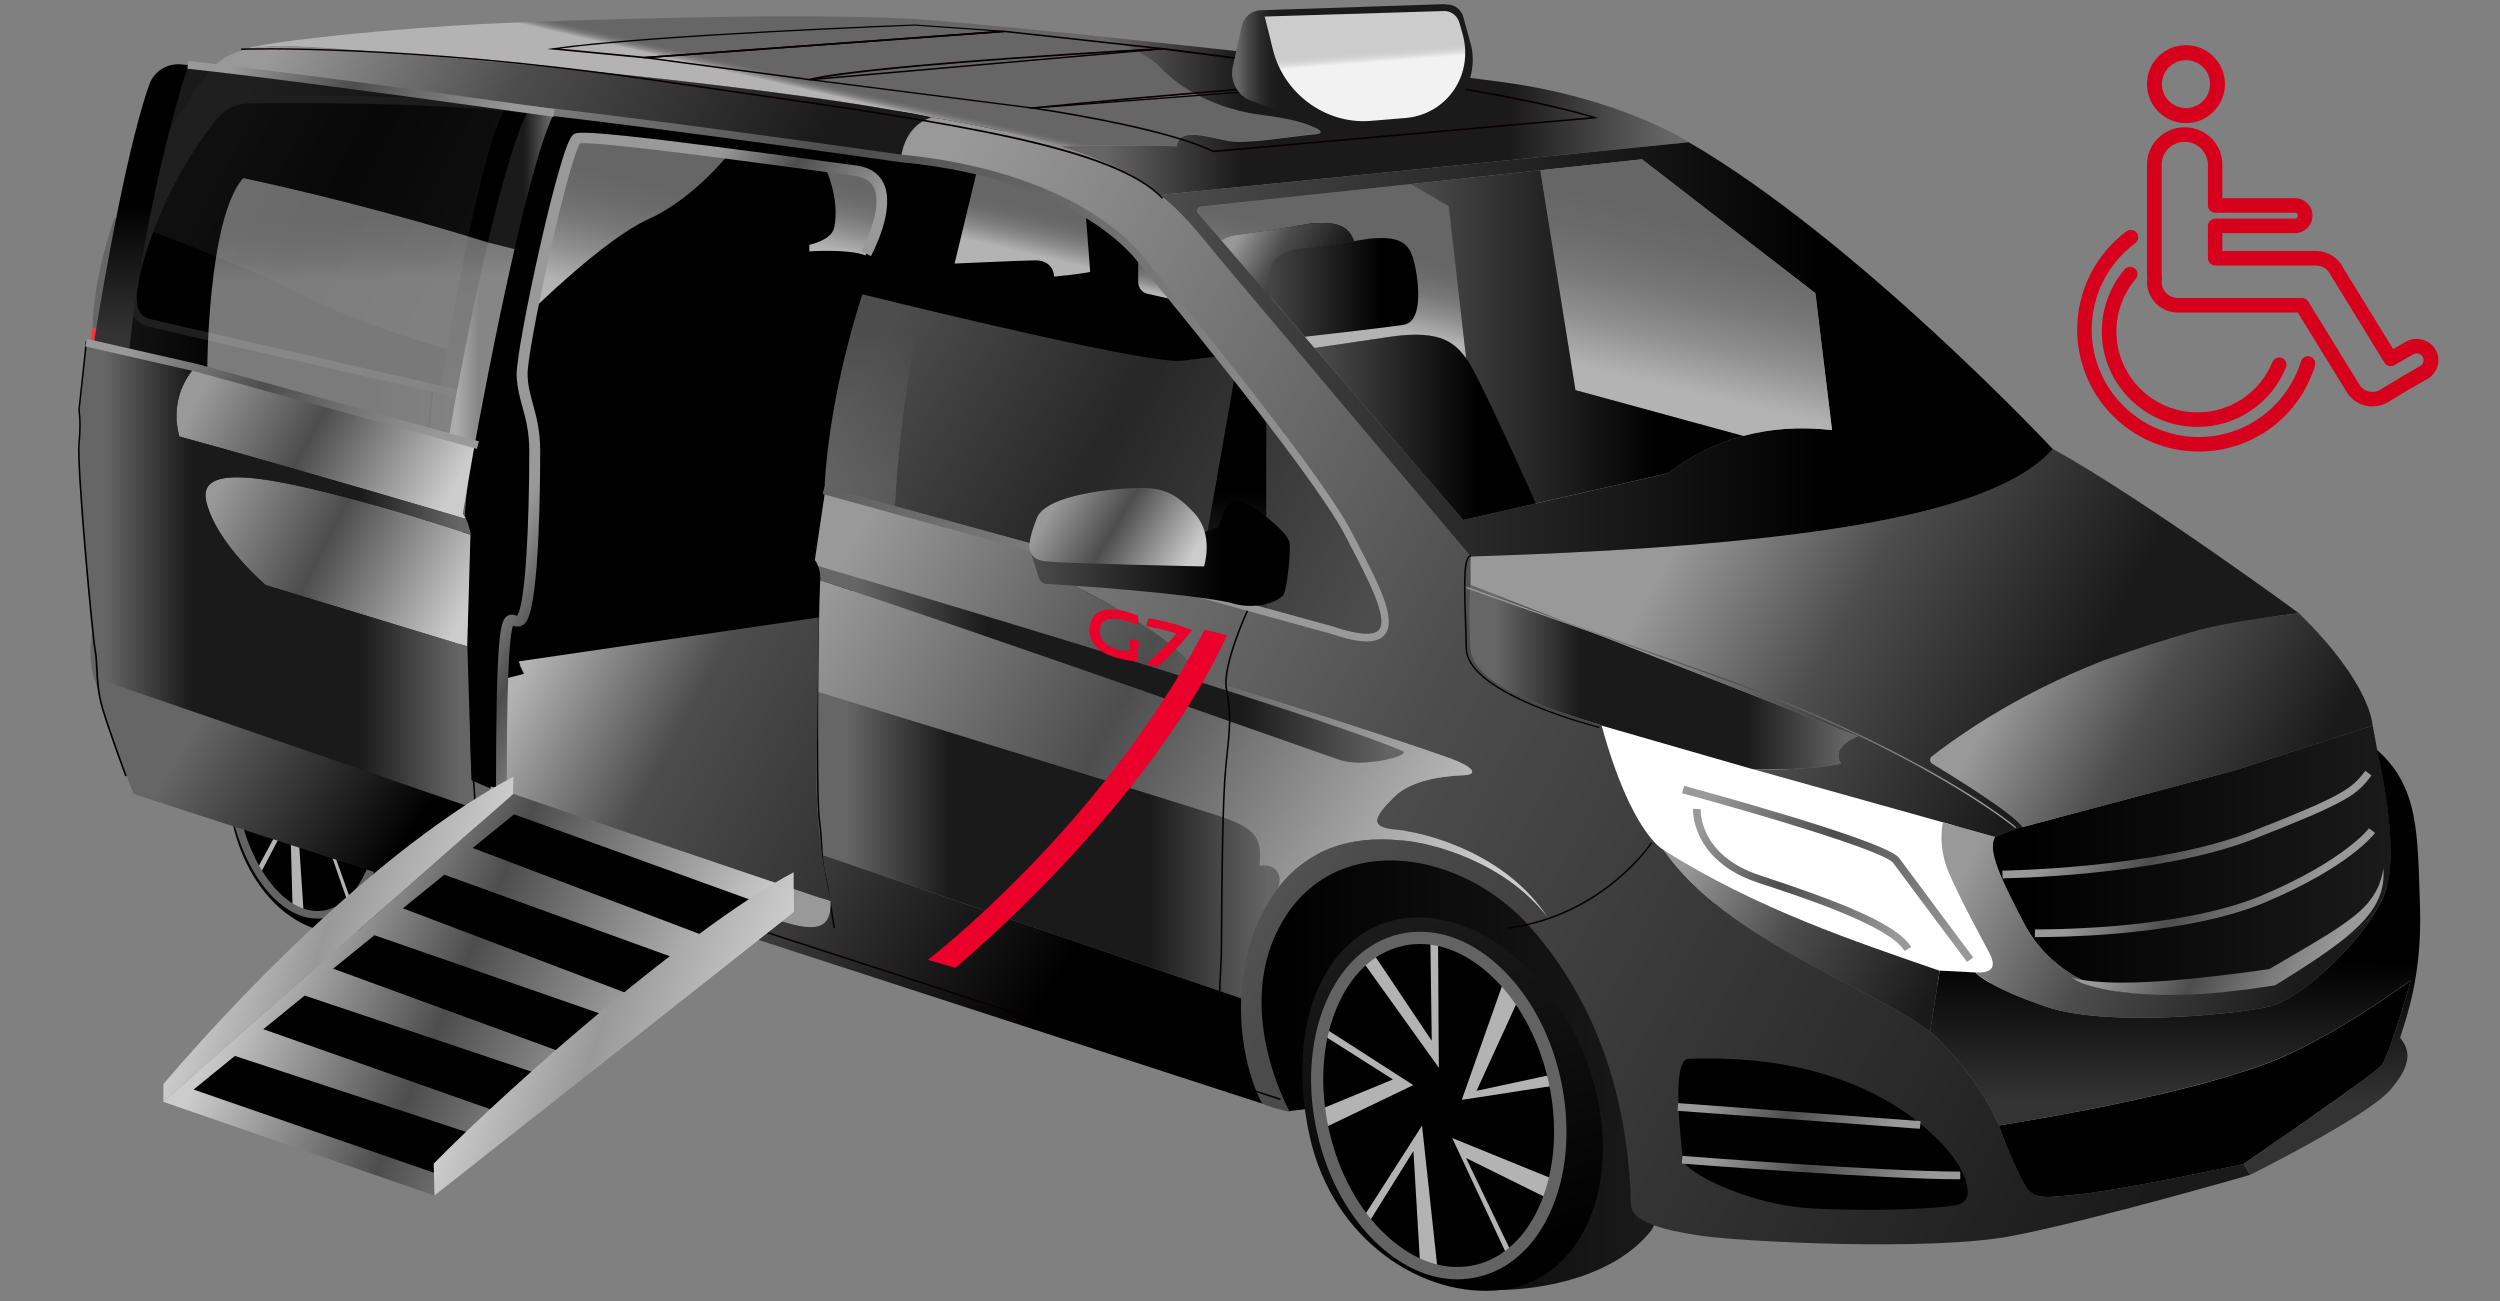 <?xml version="1.0" encoding="UTF-8"?>
<svg width="609px" height="317px" viewBox="0 0 609 317" version="1.1" xmlns="http://www.w3.org/2000/svg" xmlns:xlink="http://www.w3.org/1999/xlink">
    <rect x="0" y="0" width="609" height="317" fill="#808080" stroke="none"/>
    <title>G7 Access</title>
    <defs>
        <linearGradient x1="57.936%" y1="11.455%" x2="38.008%" y2="110.891%" id="linearGradient-1">
            <stop stop-color="#666666" offset="6.66%"></stop>
            <stop stop-color="#6B6B6B" offset="22.87%"></stop>
            <stop stop-color="#787878" offset="41.24%"></stop>
            <stop stop-color="#8F8F8F" offset="60.68%"></stop>
            <stop stop-color="#AFAFAF" offset="80.73%"></stop>
            <stop stop-color="#B3B3B3" offset="83.21%"></stop>
        </linearGradient>
        <linearGradient x1="58.78%" y1="19.395%" x2="36.288%" y2="104.245%" id="linearGradient-2">
            <stop stop-color="#666666" offset="6.66%"></stop>
            <stop stop-color="#6B6B6B" offset="22.87%"></stop>
            <stop stop-color="#787878" offset="41.24%"></stop>
            <stop stop-color="#8F8F8F" offset="60.68%"></stop>
            <stop stop-color="#AFAFAF" offset="80.73%"></stop>
            <stop stop-color="#B3B3B3" offset="83.21%"></stop>
        </linearGradient>
        <linearGradient x1="96.744%" y1="50%" x2="6.813%" y2="50%" id="linearGradient-3">
            <stop stop-color="#1A1A1A" offset="0%"></stop>
            <stop stop-color="#000000" offset="100%"></stop>
        </linearGradient>
        <linearGradient x1="96.764%" y1="50%" x2="6.836%" y2="50%" id="linearGradient-4">
            <stop stop-color="#1A1A1A" offset="0%"></stop>
            <stop stop-color="#000000" offset="100%"></stop>
        </linearGradient>
        <linearGradient x1="37.03%" y1="4.309%" x2="60.834%" y2="92.846%" id="linearGradient-5">
            <stop stop-color="#1A1A1A" offset="0%"></stop>
            <stop stop-color="#000000" offset="100%"></stop>
        </linearGradient>
        <linearGradient x1="44.816%" y1="3.685%" x2="54.266%" y2="93.341%" id="linearGradient-6">
            <stop stop-color="#1A1A1A" offset="0%"></stop>
            <stop stop-color="#000000" offset="100%"></stop>
        </linearGradient>
        <linearGradient x1="96.743%" y1="50%" x2="6.844%" y2="50%" id="linearGradient-7">
            <stop stop-color="#666666" offset="0%"></stop>
            <stop stop-color="#1A1A1A" offset="28.14%"></stop>
            <stop stop-color="#1A1A1A" offset="75.63%"></stop>
            <stop stop-color="#666666" offset="100%"></stop>
        </linearGradient>
        <linearGradient x1="58.236%" y1="27.902%" x2="41.609%" y2="76.467%" id="linearGradient-8">
            <stop stop-color="#666666" offset="6.66%"></stop>
            <stop stop-color="#6B6B6B" offset="22.87%"></stop>
            <stop stop-color="#787878" offset="41.24%"></stop>
            <stop stop-color="#8F8F8F" offset="60.68%"></stop>
            <stop stop-color="#AFAFAF" offset="80.73%"></stop>
            <stop stop-color="#B3B3B3" offset="83.21%"></stop>
        </linearGradient>
        <linearGradient x1="51.231%" y1="50.808%" x2="45.27%" y2="46.908%" id="linearGradient-9">
            <stop stop-color="#1A1A1A" offset="0%"></stop>
            <stop stop-color="#4D4D4D" offset="56.19%"></stop>
            <stop stop-color="#999999" offset="100%"></stop>
        </linearGradient>
        <linearGradient x1="96.688%" y1="50%" x2="6.823%" y2="50%" id="linearGradient-10">
            <stop stop-color="#1A1A1A" offset="0%"></stop>
            <stop stop-color="#000000" offset="100%"></stop>
        </linearGradient>
        <linearGradient x1="51.725%" y1="52.258%" x2="46.936%" y2="45.987%" id="linearGradient-11">
            <stop stop-color="#1A1A1A" offset="0%"></stop>
            <stop stop-color="#4D4D4D" offset="56.19%"></stop>
            <stop stop-color="#999999" offset="100%"></stop>
        </linearGradient>
        <linearGradient x1="53.99%" y1="52.177%" x2="46.49%" y2="48.083%" id="linearGradient-12">
            <stop stop-color="#1A1A1A" offset="0%"></stop>
            <stop stop-color="#4D4D4D" offset="56.19%"></stop>
            <stop stop-color="#999999" offset="100%"></stop>
        </linearGradient>
        <linearGradient x1="52.254%" y1="52.045%" x2="49.895%" y2="49.9%" id="linearGradient-13">
            <stop stop-color="#1A1A1A" offset="0%"></stop>
            <stop stop-color="#4D4D4D" offset="56.19%"></stop>
            <stop stop-color="#999999" offset="100%"></stop>
        </linearGradient>
        <linearGradient x1="51.749%" y1="51.822%" x2="50.077%" y2="50.078%" id="linearGradient-14">
            <stop stop-color="#1A1A1A" offset="0%"></stop>
            <stop stop-color="#4D4D4D" offset="56.19%"></stop>
            <stop stop-color="#999999" offset="100%"></stop>
        </linearGradient>
        <linearGradient x1="50.74%" y1="50.93%" x2="47.594%" y2="46.987%" id="linearGradient-15">
            <stop stop-color="#1A1A1A" offset="0%"></stop>
            <stop stop-color="#4D4D4D" offset="56.19%"></stop>
            <stop stop-color="#999999" offset="100%"></stop>
        </linearGradient>
        <linearGradient x1="48.557%" y1="48.537%" x2="48.266%" y2="48.247%" id="linearGradient-16">
            <stop stop-color="#1A1A1A" offset="0%"></stop>
            <stop stop-color="#4D4D4D" offset="56.19%"></stop>
            <stop stop-color="#999999" offset="100%"></stop>
        </linearGradient>
        <linearGradient x1="52.229%" y1="48.966%" x2="47.867%" y2="51.199%" id="linearGradient-17">
            <stop stop-color="#666666" offset="6.66%"></stop>
            <stop stop-color="#6B6B6B" offset="22.87%"></stop>
            <stop stop-color="#787878" offset="41.24%"></stop>
            <stop stop-color="#8F8F8F" offset="60.68%"></stop>
            <stop stop-color="#AFAFAF" offset="80.73%"></stop>
            <stop stop-color="#B3B3B3" offset="83.21%"></stop>
        </linearGradient>
        <linearGradient x1="75.228%" y1="53.982%" x2="20.844%" y2="40.076%" id="linearGradient-18">
            <stop stop-color="#1A1A1A" offset="0%"></stop>
            <stop stop-color="#4D4D4D" offset="56.19%"></stop>
            <stop stop-color="#999999" offset="100%"></stop>
        </linearGradient>
        <linearGradient x1="89.519%" y1="59.869%" x2="15.647%" y2="40.378%" id="linearGradient-19">
            <stop stop-color="#1A1A1A" offset="0%"></stop>
            <stop stop-color="#4D4D4D" offset="56.19%"></stop>
            <stop stop-color="#999999" offset="100%"></stop>
        </linearGradient>
        <linearGradient x1="49.784%" y1="82.606%" x2="50.024%" y2="49.07%" id="linearGradient-20">
            <stop stop-color="#333333" offset="0%"></stop>
            <stop stop-color="#000000" offset="100%"></stop>
        </linearGradient>
        <linearGradient x1="101.595%" y1="65.586%" x2="-0.486%" y2="28.914%" id="linearGradient-21">
            <stop stop-color="#1A1A1A" offset="0%"></stop>
            <stop stop-color="#4D4D4D" offset="56.19%"></stop>
            <stop stop-color="#999999" offset="100%"></stop>
        </linearGradient>
        <linearGradient x1="85.704%" y1="58.564%" x2="2.479%" y2="38.659%" id="linearGradient-22">
            <stop stop-color="#1A1A1A" offset="0%"></stop>
            <stop stop-color="#4D4D4D" offset="56.19%"></stop>
            <stop stop-color="#999999" offset="100%"></stop>
        </linearGradient>
        <linearGradient x1="53.971%" y1="56.493%" x2="46.18%" y2="43.753%" id="linearGradient-23">
            <stop stop-color="#1A1A1A" offset="0%"></stop>
            <stop stop-color="#4D4D4D" offset="56.19%"></stop>
            <stop stop-color="#999999" offset="100%"></stop>
        </linearGradient>
        <linearGradient x1="98.768%" y1="82.44%" x2="-10.255%" y2="32.767%" id="linearGradient-24">
            <stop stop-color="#1A1A1A" offset="0%"></stop>
            <stop stop-color="#4D4D4D" offset="56.19%"></stop>
            <stop stop-color="#999999" offset="100%"></stop>
        </linearGradient>
        <linearGradient x1="98.155%" y1="69.135%" x2="-2.42%" y2="36.986%" id="linearGradient-25">
            <stop stop-color="#CCCCCC" offset="0%"></stop>
            <stop stop-color="#4D4D4D" offset="56.19%"></stop>
            <stop stop-color="#999999" offset="100%"></stop>
        </linearGradient>
        <linearGradient x1="96.731%" y1="50%" x2="6.817%" y2="50%" id="linearGradient-26">
            <stop stop-color="#666666" offset="0%"></stop>
            <stop stop-color="#1A1A1A" offset="28.14%"></stop>
            <stop stop-color="#1A1A1A" offset="75.63%"></stop>
            <stop stop-color="#666666" offset="100%"></stop>
        </linearGradient>
        <linearGradient x1="96.727%" y1="50%" x2="6.817%" y2="50%" id="linearGradient-27">
            <stop stop-color="#666666" offset="0%"></stop>
            <stop stop-color="#1A1A1A" offset="28.14%"></stop>
            <stop stop-color="#1A1A1A" offset="75.63%"></stop>
            <stop stop-color="#666666" offset="100%"></stop>
        </linearGradient>
        <linearGradient x1="96.725%" y1="50%" x2="6.816%" y2="50%" id="linearGradient-28">
            <stop stop-color="#666666" offset="0%"></stop>
            <stop stop-color="#1A1A1A" offset="28.14%"></stop>
            <stop stop-color="#1A1A1A" offset="75.63%"></stop>
            <stop stop-color="#666666" offset="100%"></stop>
        </linearGradient>
        <linearGradient x1="28.943%" y1="24.318%" x2="81.465%" y2="65.55%" id="linearGradient-29">
            <stop stop-color="#666666" offset="0%"></stop>
            <stop stop-color="#000000" offset="100%"></stop>
        </linearGradient>
        <linearGradient x1="20.485%" y1="41.427%" x2="79.547%" y2="58.828%" id="linearGradient-30">
            <stop stop-color="#666666" offset="0%"></stop>
            <stop stop-color="#000000" offset="100%"></stop>
        </linearGradient>
        <linearGradient x1="85.94%" y1="55.222%" x2="14.06%" y2="46.381%" id="linearGradient-31">
            <stop stop-color="#1A1A1A" offset="0%"></stop>
            <stop stop-color="#4D4D4D" offset="56.19%"></stop>
            <stop stop-color="#999999" offset="100%"></stop>
        </linearGradient>
        <linearGradient x1="96.725%" y1="50%" x2="6.817%" y2="50%" id="linearGradient-32">
            <stop stop-color="#666666" offset="0%"></stop>
            <stop stop-color="#1A1A1A" offset="28.14%"></stop>
            <stop stop-color="#1A1A1A" offset="75.63%"></stop>
            <stop stop-color="#666666" offset="100%"></stop>
        </linearGradient>
        <linearGradient x1="-1.72503019e-05%" y1="50%" x2="100%" y2="50%" id="linearGradient-33">
            <stop stop-color="#4D4D4D" offset="0%"></stop>
            <stop stop-color="#000000" offset="74.45%"></stop>
        </linearGradient>
        <linearGradient x1="58.127%" y1="18.092%" x2="39.065%" y2="94.868%" id="linearGradient-34">
            <stop stop-color="#666666" offset="6.66%"></stop>
            <stop stop-color="#6B6B6B" offset="22.87%"></stop>
            <stop stop-color="#787878" offset="41.24%"></stop>
            <stop stop-color="#8F8F8F" offset="60.68%"></stop>
            <stop stop-color="#AFAFAF" offset="80.73%"></stop>
            <stop stop-color="#B3B3B3" offset="83.21%"></stop>
        </linearGradient>
        <linearGradient x1="-5.26084395e-14%" y1="50%" x2="100%" y2="50%" id="linearGradient-35">
            <stop stop-color="#4D4D4D" offset="0%"></stop>
            <stop stop-color="#000000" offset="74.45%"></stop>
        </linearGradient>
        <linearGradient x1="-7.89491929e-14%" y1="50%" x2="100%" y2="50%" id="linearGradient-36">
            <stop stop-color="#4D4D4D" offset="0%"></stop>
            <stop stop-color="#000000" offset="74.45%"></stop>
        </linearGradient>
        <linearGradient x1="-2.13075377e-05%" y1="50%" x2="100%" y2="50%" id="linearGradient-37">
            <stop stop-color="#4D4D4D" offset="0%"></stop>
            <stop stop-color="#000000" offset="74.45%"></stop>
        </linearGradient>
        <linearGradient x1="0%" y1="50%" x2="100%" y2="50%" id="linearGradient-38">
            <stop stop-color="#4D4D4D" offset="0%"></stop>
            <stop stop-color="#000000" offset="74.45%"></stop>
        </linearGradient>
        <linearGradient x1="85.086%" y1="57.201%" x2="7.862%" y2="33.443%" id="linearGradient-39">
            <stop stop-color="#1A1A1A" offset="0%"></stop>
            <stop stop-color="#4D4D4D" offset="56.19%"></stop>
            <stop stop-color="#999999" offset="100%"></stop>
        </linearGradient>
        <linearGradient x1="56.211%" y1="19.491%" x2="40.954%" y2="94.437%" id="linearGradient-40">
            <stop stop-color="#666666" offset="6.66%"></stop>
            <stop stop-color="#6B6B6B" offset="22.87%"></stop>
            <stop stop-color="#787878" offset="41.24%"></stop>
            <stop stop-color="#8F8F8F" offset="60.68%"></stop>
            <stop stop-color="#AFAFAF" offset="80.73%"></stop>
            <stop stop-color="#B3B3B3" offset="83.21%"></stop>
        </linearGradient>
        <linearGradient x1="62.535%" y1="33.679%" x2="46.753%" y2="85.588%" id="linearGradient-41">
            <stop stop-color="#666666" offset="6.66%"></stop>
            <stop stop-color="#6B6B6B" offset="22.87%"></stop>
            <stop stop-color="#787878" offset="41.24%"></stop>
            <stop stop-color="#8F8F8F" offset="60.68%"></stop>
            <stop stop-color="#AFAFAF" offset="80.73%"></stop>
            <stop stop-color="#B3B3B3" offset="83.21%"></stop>
        </linearGradient>
        <linearGradient x1="49.893%" y1="93.539%" x2="49.997%" y2="48.97%" id="linearGradient-42">
            <stop stop-color="#333333" offset="0%"></stop>
            <stop stop-color="#000000" offset="100%"></stop>
        </linearGradient>
        <linearGradient x1="49.91%" y1="93.521%" x2="50%" y2="48.938%" id="linearGradient-43">
            <stop stop-color="#333333" offset="0%"></stop>
            <stop stop-color="#000000" offset="100%"></stop>
        </linearGradient>
        <linearGradient x1="97.143%" y1="57.134%" x2="17.708%" y2="26.713%" id="linearGradient-44">
            <stop stop-color="#999999" offset="0%"></stop>
            <stop stop-color="#4D4D4D" offset="56.19%"></stop>
            <stop stop-color="#999999" offset="100%"></stop>
        </linearGradient>
        <linearGradient x1="100.371%" y1="66.96%" x2="3.675%" y2="34.668%" id="linearGradient-45">
            <stop stop-color="#999999" offset="0%"></stop>
            <stop stop-color="#4D4D4D" offset="56.19%"></stop>
            <stop stop-color="#999999" offset="100%"></stop>
        </linearGradient>
        <linearGradient x1="50.004%" y1="93.433%" x2="50.084%" y2="48.906%" id="linearGradient-46">
            <stop stop-color="#333333" offset="0%"></stop>
            <stop stop-color="#000000" offset="100%"></stop>
        </linearGradient>
        <linearGradient x1="51.55%" y1="51.789%" x2="49.03%" y2="47.661%" id="linearGradient-47">
            <stop stop-color="#000000" offset="0%"></stop>
            <stop stop-color="#FF3333" offset="88.34%"></stop>
        </linearGradient>
        <linearGradient x1="103.797%" y1="63.154%" x2="2.508%" y2="29.695%" id="linearGradient-48">
            <stop stop-color="#999999" offset="0%"></stop>
            <stop stop-color="#4D4D4D" offset="56.19%"></stop>
            <stop stop-color="#999999" offset="100%"></stop>
        </linearGradient>
        <linearGradient x1="100.11%" y1="69.956%" x2="-3.582%" y2="33.045%" id="linearGradient-49">
            <stop stop-color="#999999" offset="0%"></stop>
            <stop stop-color="#4D4D4D" offset="56.19%"></stop>
            <stop stop-color="#999999" offset="100%"></stop>
        </linearGradient>
        <linearGradient x1="82.725%" y1="55.339%" x2="16.551%" y2="44.805%" id="linearGradient-50">
            <stop stop-color="#999999" offset="0%"></stop>
            <stop stop-color="#4D4D4D" offset="56.19%"></stop>
            <stop stop-color="#999999" offset="100%"></stop>
        </linearGradient>
        <linearGradient x1="82.154%" y1="55.773%" x2="17.085%" y2="44.41%" id="linearGradient-51">
            <stop stop-color="#999999" offset="0%"></stop>
            <stop stop-color="#4D4D4D" offset="56.19%"></stop>
            <stop stop-color="#999999" offset="100%"></stop>
        </linearGradient>
        <linearGradient x1="85.521%" y1="56.758%" x2="18.64%" y2="41.936%" id="linearGradient-52">
            <stop stop-color="#999999" offset="0%"></stop>
            <stop stop-color="#4D4D4D" offset="56.19%"></stop>
            <stop stop-color="#999999" offset="100%"></stop>
        </linearGradient>
        <linearGradient x1="90.542%" y1="52.341%" x2="9.458%" y2="47.659%" id="linearGradient-53">
            <stop stop-color="#999999" offset="0%"></stop>
            <stop stop-color="#4D4D4D" offset="56.19%"></stop>
            <stop stop-color="#999999" offset="100%"></stop>
        </linearGradient>
        <linearGradient x1="90.28%" y1="51.848%" x2="9.89%" y2="48.16%" id="linearGradient-54">
            <stop stop-color="#999999" offset="0%"></stop>
            <stop stop-color="#4D4D4D" offset="56.19%"></stop>
            <stop stop-color="#999999" offset="100%"></stop>
        </linearGradient>
        <linearGradient x1="48.527%" y1="51.758%" x2="51.864%" y2="47.775%" id="linearGradient-55">
            <stop stop-color="#666666" offset="0%"></stop>
            <stop stop-color="#1A1A1A" offset="65.55%"></stop>
        </linearGradient>
        <linearGradient x1="98.006%" y1="61.159%" x2="2.656%" y2="38.303%" id="linearGradient-56">
            <stop stop-color="#999999" offset="0%"></stop>
            <stop stop-color="#4D4D4D" offset="56.19%"></stop>
            <stop stop-color="#999999" offset="100%"></stop>
        </linearGradient>
        <linearGradient x1="97.93%" y1="60.568%" x2="7.714%" y2="39.212%" id="linearGradient-57">
            <stop stop-color="#999999" offset="0%"></stop>
            <stop stop-color="#4D4D4D" offset="56.19%"></stop>
            <stop stop-color="#999999" offset="100%"></stop>
        </linearGradient>
        <linearGradient x1="-6.72463216e-14%" y1="50%" x2="100%" y2="50%" id="linearGradient-58">
            <stop stop-color="#4D4D4D" offset="0%"></stop>
            <stop stop-color="#000000" offset="74.45%"></stop>
        </linearGradient>
        <linearGradient x1="94.806%" y1="62.841%" x2="10.783%" y2="42.129%" id="linearGradient-59">
            <stop stop-color="#CCCCCC" offset="0%"></stop>
            <stop stop-color="#4D4D4D" offset="56.19%"></stop>
            <stop stop-color="#999999" offset="100%"></stop>
        </linearGradient>
        <linearGradient x1="19.956%" y1="50%" x2="3.369%" y2="50%" id="linearGradient-60">
            <stop stop-color="#1A1A1A" offset="0%"></stop>
            <stop stop-color="#1F1F1F" offset="21.33%"></stop>
            <stop stop-color="#2C2C2C" offset="45.51%"></stop>
            <stop stop-color="#434343" offset="71.08%"></stop>
            <stop stop-color="#636363" offset="97.46%"></stop>
            <stop stop-color="#666666" offset="100%"></stop>
        </linearGradient>
        <linearGradient x1="49.363%" y1="36.604%" x2="50.67%" y2="45.712%" id="linearGradient-61">
            <stop stop-color="#CCCCCC" offset="0%"></stop>
            <stop stop-color="#D1D1D1" offset="31.31%"></stop>
            <stop stop-color="#DEDEDE" offset="66.74%"></stop>
            <stop stop-color="#F2F2F2" offset="100%"></stop>
        </linearGradient>
        <linearGradient x1="94.869%" y1="60.727%" x2="2.276%" y2="39.84%" id="linearGradient-62">
            <stop stop-color="#999999" offset="0%"></stop>
            <stop stop-color="#4D4D4D" offset="56.19%"></stop>
            <stop stop-color="#999999" offset="100%"></stop>
        </linearGradient>
        <linearGradient x1="113.317%" y1="66.107%" x2="8.218%" y2="16.722%" id="linearGradient-63">
            <stop stop-color="#333333" offset="0%"></stop>
            <stop stop-color="#4D4D4D" offset="56.19%"></stop>
            <stop stop-color="#B3B3B3" offset="100%"></stop>
        </linearGradient>
        <linearGradient x1="53.795%" y1="56.989%" x2="28.354%" y2="33.664%" id="linearGradient-64">
            <stop stop-color="#999999" offset="0%"></stop>
            <stop stop-color="#4D4D4D" offset="56.19%"></stop>
            <stop stop-color="#999999" offset="100%"></stop>
        </linearGradient>
        <linearGradient x1="97.478%" y1="62.382%" x2="5.621%" y2="36.963%" id="linearGradient-65">
            <stop stop-color="#CCCCCC" offset="0%"></stop>
            <stop stop-color="#4D4D4D" offset="56.19%"></stop>
            <stop stop-color="#999999" offset="100%"></stop>
        </linearGradient>
        <linearGradient x1="103.934%" y1="64.345%" x2="3.148%" y2="29.257%" id="linearGradient-66">
            <stop stop-color="#CCCCCC" offset="0%"></stop>
            <stop stop-color="#4D4D4D" offset="56.19%"></stop>
            <stop stop-color="#999999" offset="100%"></stop>
        </linearGradient>
        <linearGradient x1="96.738%" y1="50%" x2="6.82%" y2="50%" id="linearGradient-67">
            <stop stop-color="#666666" offset="0%"></stop>
            <stop stop-color="#1A1A1A" offset="28.14%"></stop>
            <stop stop-color="#1A1A1A" offset="75.63%"></stop>
            <stop stop-color="#666666" offset="100%"></stop>
        </linearGradient>
        <linearGradient x1="18.611%" y1="38.325%" x2="81.462%" y2="62.033%" id="linearGradient-68">
            <stop stop-color="#666666" offset="0%"></stop>
            <stop stop-color="#000000" offset="100%"></stop>
        </linearGradient>
        <linearGradient x1="96.624%" y1="50%" x2="6.749%" y2="50%" id="linearGradient-69">
            <stop stop-color="#666666" offset="0%"></stop>
            <stop stop-color="#1A1A1A" offset="28.14%"></stop>
            <stop stop-color="#1A1A1A" offset="75.63%"></stop>
            <stop stop-color="#666666" offset="100%"></stop>
        </linearGradient>
        <linearGradient x1="49.909%" y1="93.507%" x2="50%" y2="48.904%" id="linearGradient-70">
            <stop stop-color="#333333" offset="0%"></stop>
            <stop stop-color="#000000" offset="100%"></stop>
        </linearGradient>
        <linearGradient x1="48.927%" y1="14.918%" x2="49.644%" y2="38.297%" id="linearGradient-71">
            <stop stop-color="#CCCCCC" offset="0%"></stop>
            <stop stop-color="#D1D1D1" offset="31.31%"></stop>
            <stop stop-color="#DEDEDE" offset="66.74%"></stop>
            <stop stop-color="#F2F2F2" offset="100%"></stop>
        </linearGradient>
        <linearGradient x1="91.489%" y1="53.442%" x2="8.446%" y2="46.553%" id="linearGradient-72">
            <stop stop-color="#999999" offset="0%"></stop>
            <stop stop-color="#4D4D4D" offset="56.19%"></stop>
            <stop stop-color="#999999" offset="100%"></stop>
        </linearGradient>
        <linearGradient x1="94.004%" y1="56.707%" x2="5.936%" y2="43.284%" id="linearGradient-73">
            <stop stop-color="#999999" offset="0%"></stop>
            <stop stop-color="#4D4D4D" offset="56.19%"></stop>
            <stop stop-color="#999999" offset="100%"></stop>
        </linearGradient>
        <linearGradient x1="87.545%" y1="60.406%" x2="13.753%" y2="40.106%" id="linearGradient-74">
            <stop stop-color="#CCCCCC" offset="0%"></stop>
            <stop stop-color="#4D4D4D" offset="56.19%"></stop>
            <stop stop-color="#CCCCCC" offset="100%"></stop>
        </linearGradient>
        <linearGradient x1="82.119%" y1="60.349%" x2="17.749%" y2="39.608%" id="linearGradient-75">
            <stop stop-color="#CCCCCC" offset="0%"></stop>
            <stop stop-color="#999999" offset="56.19%"></stop>
            <stop stop-color="#CCCCCC" offset="100%"></stop>
        </linearGradient>
        <linearGradient x1="84.527%" y1="60.716%" x2="16.154%" y2="39.429%" id="linearGradient-76">
            <stop stop-color="#CCCCCC" offset="0%"></stop>
            <stop stop-color="#999999" offset="56.19%"></stop>
            <stop stop-color="#CCCCCC" offset="100%"></stop>
        </linearGradient>
    </defs>
    <g id="G7-Access" stroke="none" stroke-width="1" fill="none" fill-rule="evenodd">
        <g id="Group-2" transform="translate(506, 11)" fill="#D6001C" fill-rule="nonzero">
            <path d="M71.916,88 C69.44,88 67.062,86.773 65.694,84.545 L53.741,65.14 L24.557,65.14 C20.387,65.14 17,61.782 17,57.649 C17,57.326 17.033,57.003 17.065,56.68 C17.033,56.325 17,55.937 17,55.582 L17,29.105 C17,24.101 21.104,20 26.185,20 C31.266,20 35.37,24.068 35.37,29.105 L35.37,37.274 L53.024,37.274 C55.402,37.274 57.324,39.179 57.324,41.537 C57.324,43.894 55.402,45.799 53.024,45.799 L35.37,45.799 L35.37,50.125 L58.073,50.125 C61.037,50.125 63.708,51.837 64.945,54.484 L76.964,74.019 L80.091,72.243 C82.599,70.822 85.824,71.662 87.289,74.148 L87.289,74.148 C88.755,76.634 87.876,79.831 85.368,81.284 L80.905,83.835 L75.759,86.934 C74.521,87.677 73.218,88 71.916,88 Z M26.185,23.552 C23.091,23.552 20.583,26.038 20.583,29.105 L20.583,55.55 C20.583,55.84 20.615,56.099 20.648,56.389 C20.681,56.583 20.681,56.777 20.648,56.971 C20.615,57.197 20.583,57.423 20.583,57.649 C20.583,59.844 22.374,61.588 24.557,61.588 L54.75,61.588 C55.369,61.588 55.956,61.911 56.281,62.427 L68.756,82.705 C69.831,84.448 72.111,84.965 73.837,83.932 L79.016,80.8 C79.016,80.8 79.049,80.8 79.049,80.767 L83.544,78.184 C84.358,77.732 84.618,76.699 84.162,75.924 L84.162,75.924 C83.706,75.117 82.664,74.858 81.882,75.311 L77.257,77.958 C76.41,78.443 75.336,78.152 74.847,77.345 L61.884,56.228 C61.851,56.163 61.818,56.099 61.786,56.034 C61.134,54.613 59.734,53.677 58.138,53.677 L33.644,53.677 C32.667,53.677 31.853,52.87 31.853,51.901 L31.853,44.023 C31.853,43.054 32.667,42.247 33.644,42.247 L53.089,42.247 C53.48,42.247 53.806,41.924 53.806,41.537 C53.806,41.149 53.48,40.826 53.089,40.826 L33.644,40.826 C32.667,40.826 31.853,40.019 31.853,39.05 L31.853,29.105 C31.787,26.038 29.279,23.552 26.185,23.552 Z" id="Shape"></path>
            <path d="M26.5,19 C21.27,19 17,14.756 17,9.483 C17,4.211 21.237,0 26.5,0 C31.763,0 36,4.277 36,9.483 C36,14.689 31.73,19 26.5,19 Z M26.5,3.647 C23.289,3.647 20.641,6.267 20.641,9.483 C20.641,12.7 23.256,15.319 26.5,15.319 C29.744,15.319 32.359,12.7 32.359,9.45 C32.359,6.201 29.711,3.647 26.5,3.647 Z" id="Shape"></path>
            <path d="M29.624,99 C13.289,99 0,85.661 0,69.263 C0,59.86 4.505,50.913 12.025,45.35 C12.802,44.764 13.937,44.927 14.52,45.74 C15.104,46.521 14.942,47.66 14.131,48.245 C7.487,53.158 3.533,61.032 3.533,69.296 C3.533,83.709 15.233,95.454 29.591,95.454 C35.263,95.454 40.676,93.664 45.214,90.248 C49.589,86.962 52.895,82.244 54.516,77.039 C54.807,76.095 55.812,75.575 56.752,75.868 C57.692,76.16 58.211,77.169 57.919,78.113 C56.104,84.066 52.344,89.402 47.353,93.144 C42.232,96.95 36.074,99 29.624,99 Z" id="Path"></path>
            <path d="M29.286,93 C16.432,93 6,82.542 6,69.728 C6,64.209 7.97,58.819 11.555,54.623 C12.201,53.881 13.299,53.784 14.074,54.429 C14.849,55.075 14.914,56.172 14.268,56.947 C11.232,60.497 9.553,65.048 9.553,69.728 C9.553,80.606 18.402,89.45 29.286,89.45 C37.328,89.45 44.53,84.64 47.566,77.184 C47.954,76.281 48.987,75.829 49.892,76.216 C50.796,76.571 51.248,77.636 50.861,78.54 C47.243,87.319 38.782,93 29.286,93 Z" id="Path"></path>
        </g>
        <g id="G7_Access" transform="translate(19, 1)" fill-rule="nonzero">
            <g id="Fond" transform="translate(8.915, 18.821)">
                <polygon id="Path" fill="#000000" points="93.347 173.348 86.267 170.646 74.73 1.463 206.322 8.105 263.671 30.917 172.984 131.437 98.629 142.13 100.089 145.169 94.508 146.295"></polygon>
                <path d="M182.948,42.399 L187.106,26.152 C187.518,24.539 186.432,22.925 184.746,22.7 L173.246,21.35 C173.246,21.35 176.73,28.554 175.306,35.608 C174.67,38.722 169.238,39.81 169.238,39.81 L169.238,41.423 C169.201,41.423 178.865,40.748 182.948,42.399 Z" id="Path" fill="url(#linearGradient-1)"></path>
                <path d="M112.001,13.92 C112.001,13.92 106.382,30.992 101.775,55.719 C101.775,55.719 119.343,38.384 129.944,33.619 C140.582,28.854 148.935,18.498 148.935,18.498 L112.001,13.92 Z" id="Path" fill="url(#linearGradient-2)"></path>
                <path d="M254.606,31.293 L197.22,8.48 L28.843,0 L15.733,13.883 L5.019,33.131 L0,60.822 L87.204,84.948 C87.728,80.033 88.215,75.08 88.702,69.902 C91.511,40.56 102.262,6.904 102.262,6.904 L194.41,18.948 C194.41,18.948 179.314,59.734 176.805,99.206 C176.58,102.508 176.393,105.997 176.243,109.562 L315.439,148.096 L318.96,115.865 L254.606,31.293 Z" id="Path" fill="#000000"></path>
            </g>
            <g id="Jantes" transform="translate(23.773, 138.678)">
                <path d="M9.6,45.475 L14.437,44.838 L40.912,87.464 C40.912,87.464 63,86.264 67.987,75.58 C72.975,64.895 70.537,58.934 70.537,58.934 L51.525,10.497 L26.625,0 L6.225,3.187 L0,24.031 L1.425,39.514 L9.6,45.475 Z" id="Path" fill="url(#linearGradient-3)"></path>
                <path d="M322.949,174.553 C322.949,174.553 347.699,174.778 359.399,160.157 C363.824,154.608 362.286,114.719 362.286,114.719 L318.599,61.558 L281.924,63.958 L264.412,83.79 L260.024,115.244 L271.199,130.99 L278.174,130.165 L322.949,174.553 Z" id="Path" fill="url(#linearGradient-4)"></path>
                <path d="M345.786,125.329 C339.374,100.323 318.749,81.803 299.736,83.977 C280.724,86.152 269.924,108.683 276.299,137.288 C281.924,162.481 303.936,176.727 322.949,174.553 C341.961,172.378 352.199,150.334 345.786,125.329 Z M316.161,169.567 C300.411,171.366 286.049,156.857 279.937,137.7 C273.074,116.219 281.324,94.774 296.474,89.826 C308.886,85.777 330.036,100.435 335.624,122.292 C341.211,144.148 331.911,167.767 316.161,169.567 Z" id="Shape" fill="url(#linearGradient-5)"></path>
                <ellipse id="Oval" fill="#000000" transform="translate(307.695, 129.61) rotate(-12.767) translate(-307.695, -129.61) " cx="307.695" cy="129.61" rx="28.875" ry="41.353"></ellipse>
                <polygon id="Path" fill="#B3B3B3" points="323.624 99.086 313.311 128.253 336.149 124.729 335.586 122.029 316.911 126.041 327.224 103.509"></polygon>
                <polygon id="Path" fill="#B3B3B3" points="335.961 147.71 334.536 152.396 314.361 142.424 325.536 165.63 324.486 166.417 310.986 137.55"></polygon>
                <polygon id="Path" fill="#B3B3B3" points="307.461 169.904 303.636 134.514 289.161 157.12 290.361 158.62 301.536 140.699 303.186 168.517"></polygon>
                <polygon id="Path" fill="#B3B3B3" points="279.337 135.301 301.499 124.654 279.637 110.595 279.224 112.282 296.549 123.267 278.549 130.69"></polygon>
                <polygon id="Path" fill="#B3B3B3" points="307.536 89.263 307.724 120.417 289.011 94.287 291.561 92.3 305.999 113.857 305.661 88.963"></polygon>
                <path d="M57.375,50.611 C55.087,30.329 43.425,13.871 31.275,13.909 C19.125,13.946 10.8,30.779 12.787,53.91 C14.55,74.305 27.412,87.464 39.525,87.426 C51.675,87.426 59.662,70.931 57.375,50.611 Z M35.625,82.928 C25.575,82.965 17.55,70.256 15.037,54.623 C12.225,37.077 18.9,20.882 28.8,18.295 C36.9,16.196 49.162,29.617 51.15,47.35 C53.212,65.082 45.675,82.89 35.625,82.928 Z" id="Shape" fill="url(#linearGradient-6)"></path>
                <ellipse id="Oval" fill="#000000" transform="translate(31.949, 50.644) rotate(-6.725) translate(-31.949, -50.644) " cx="31.949" cy="50.644" rx="18.375" ry="32.653"></ellipse>
                <polygon id="Path" fill="#B3B3B3" points="42.562 26.73 35.55 49.712 50.1 47.35 49.762 45.213 37.875 48.024 44.737 30.329"></polygon>
                <polygon id="Path" fill="#B3B3B3" points="49.575 65.607 48.6 69.281 36 60.958 42.675 79.628 42 80.228 33.937 57.06"></polygon>
                <polygon id="Path" fill="#B3B3B3" points="31.2 82.628 29.325 54.473 19.8 72.13 20.55 73.33 27.9 59.309 28.5 81.465"></polygon>
                <polygon id="Path" fill="#B3B3B3" points="13.95 54.623 28.125 46.6 14.512 35.016 14.212 36.328 25.012 45.4 13.5 50.949"></polygon>
                <polygon id="Path" fill="#B3B3B3" points="32.512 18.632 32.137 43.376 20.7 22.269 22.35 20.732 31.162 38.127 31.35 18.333"></polygon>
                <path d="M34.537,84.09 C29.775,84.09 25.012,81.128 21,75.654 C16.725,69.806 13.8,61.746 12.787,52.898 C11.737,44.088 12.712,35.54 15.487,28.867 C18.337,22.007 22.8,17.883 28.05,17.283 L28.05,17.283 C33.262,16.683 38.587,19.645 42.937,25.643 C47.212,31.491 50.137,39.552 51.15,48.399 C52.162,57.247 51.225,65.757 48.45,72.43 C45.6,79.291 41.137,83.415 35.887,84.015 C35.437,84.09 34.987,84.09 34.537,84.09 Z M28.237,19.157 C18.675,20.282 12.562,35.315 14.625,52.711 C15.637,61.221 18.412,68.981 22.5,74.567 C26.475,80.003 31.125,82.703 35.662,82.178 C45.225,81.053 51.337,66.02 49.275,48.624 C47.25,31.267 37.8,18.033 28.237,19.157 L28.237,19.157 Z" id="Shape" fill="#636363"></path>
                <path d="M312.261,171.966 C305.774,171.966 299.174,169.154 293.249,163.756 C285.974,157.12 280.574,147.41 278.099,136.313 C275.587,125.254 276.262,114.119 279.974,105.047 C283.762,95.749 290.249,89.638 298.274,87.839 C306.299,86.039 314.774,88.738 322.199,95.487 C329.474,102.122 334.874,111.832 337.349,122.929 C339.824,134.026 339.186,145.123 335.474,154.196 C331.686,163.493 325.199,169.604 317.174,171.404 C315.561,171.778 313.911,171.966 312.261,171.966 Z M303.111,90.276 C301.686,90.276 300.261,90.425 298.874,90.763 C291.861,92.337 286.087,97.848 282.712,106.171 C279.224,114.719 278.624,125.179 280.987,135.676 C283.349,146.135 288.411,155.358 295.236,161.544 C301.911,167.617 309.449,170.091 316.499,168.479 C323.511,166.905 329.286,161.394 332.661,153.071 C336.149,144.523 336.749,134.064 334.386,123.567 C332.024,113.107 326.961,103.884 320.136,97.699 C314.774,92.825 308.886,90.276 303.111,90.276 Z" id="Shape" fill="#636363"></path>
            </g>
            <g id="Van" transform="translate(1.981, 2.972)">
                <polygon id="Path" fill="#FFFFFF" points="366.273 168.263 453.844 194.334 470.976 234.715 453.694 236.55 380.143 209.992"></polygon>
                <path d="M405.86,183.359 C405.86,183.359 418.231,183.996 427.453,182.085 C424.716,177.665 431.651,175.38 431.651,175.38 L400.199,163.094 L337.257,138.521 C337.257,138.521 336.807,142.867 337.257,153.729 C337.707,164.592 362.674,170.361 369.197,172.796 L405.86,183.359 L405.86,183.359 L405.86,183.359 Z" id="Path" fill="url(#linearGradient-7)"></path>
                <path d="M299.207,80.76 C299.207,80.76 304.38,80.011 317.501,78.063 C330.622,76.116 333.546,80.011 336.207,83.308 L331.934,46.261 L322.674,40.867 L322.674,40.867 L271.578,46.336 C270.754,46.411 270.341,47.422 270.904,48.059 L303.668,85.967 L303.668,85.967 L299.207,80.76 Z" id="Path" fill="url(#linearGradient-8)"></path>
                <path d="M538.079,270.937 C539.466,269.963 540.928,268.952 542.353,267.94 C542.503,267.828 542.653,267.715 542.803,267.603 C543.927,266.816 545.052,266.03 546.139,265.243 C546.514,264.981 546.851,264.719 547.226,264.494 C547.564,264.232 547.939,264.007 548.276,263.745 C548.426,263.633 548.538,263.558 548.688,263.445 C549.288,263.033 549.85,262.621 550.413,262.209 C550.525,262.134 550.675,262.022 550.788,261.947 C551.125,261.722 551.425,261.497 551.762,261.273 C551.875,261.198 551.987,261.085 552.1,261.01 C552.999,260.374 553.824,259.774 554.574,259.212 C555.061,258.875 555.511,258.538 555.923,258.201 C556.261,257.939 556.561,257.714 556.823,257.527 C558.098,256.553 558.96,255.841 559.185,255.541 C559.71,254.867 560.572,252.844 561.472,250.297 C561.509,250.222 561.547,250.11 561.547,250.035 C561.622,249.848 561.697,249.623 561.772,249.398 C561.884,249.024 562.034,248.687 562.146,248.312 C562.296,247.9 562.409,247.488 562.559,247.076 C562.596,246.926 562.671,246.776 562.709,246.626 C564.583,240.97 566.345,234.79 566.345,234.79 C566.345,234.79 547.676,248.724 532.044,254.792 C530.207,255.504 528.22,256.216 526.121,256.89 C525.821,257.002 525.483,257.115 525.146,257.19 C522.972,257.901 520.647,258.576 518.211,259.287 C514.274,260.411 510.038,261.46 505.652,262.509 C504.865,262.696 504.115,262.883 503.328,263.033 C502.466,263.22 501.566,263.445 500.666,263.633 C498.642,264.082 496.543,264.532 494.443,264.981 C492.457,265.393 490.47,265.805 488.445,266.18 C487.321,266.404 486.196,266.629 485.034,266.854 C484.547,266.929 484.059,267.041 483.572,267.116 C481.21,267.566 478.811,268.015 476.412,268.427 C474.687,268.727 472.925,269.027 471.201,269.326 C470.751,269.401 470.339,269.476 469.889,269.551 C468.577,269.776 467.227,270 465.915,270.225 L465.915,270.225 L467.34,274.046 C468.202,276.256 469.477,279.215 470.901,282.212 C473.825,288.28 474.462,288.168 485.859,286.932 C497.255,285.696 525.521,279.59 525.521,279.59 C525.521,279.59 531.032,275.807 537.629,271.237 C537.817,271.124 537.929,271.012 538.079,270.937 Z" id="Path" fill="#000000"></path>
                <path d="M557.31,218.795 C557.236,218.945 557.123,219.094 557.011,219.244 C557.123,219.094 557.198,218.945 557.31,218.795 Z" id="Path" fill="url(#linearGradient-9)"></path>
                <path d="M472.138,221.042 C477.874,231.98 489.12,237.786 498.717,237.936 C508.314,238.086 533.468,235.239 533.468,235.239 C533.468,235.239 545.089,228.234 552.25,223.365 C557.76,219.619 559.935,213.888 560.609,211.453 L560.909,210.329 C560.909,210.329 560.834,210.741 560.609,211.453 L560.272,212.876 C563.796,202.201 558.098,178.677 558.098,178.677 L557.011,172.758 L523.347,183.696 L471.688,197.518 C471.538,197.294 471.313,196.994 471.051,196.694 L465.015,199.916 C463.104,203.1 466.403,210.104 472.138,221.042 Z" id="Path" fill="url(#linearGradient-10)"></path>
                <path d="M560.085,213.326 C559.972,213.625 559.86,213.925 559.747,214.225 C559.86,213.925 559.972,213.625 560.085,213.326 Z" id="Path" fill="url(#linearGradient-11)"></path>
                <path d="M556.486,220.031 C556.411,220.106 556.373,220.218 556.298,220.293 C556.336,220.218 556.411,220.143 556.486,220.031 Z" id="Path" fill="url(#linearGradient-12)"></path>
                <path d="M558.023,217.559 C557.873,217.821 557.723,218.046 557.573,218.308 C557.723,218.083 557.873,217.821 558.023,217.559 Z" id="Path" fill="url(#linearGradient-13)"></path>
                <path d="M559.147,215.461 C558.997,215.761 558.885,216.023 558.698,216.323 C558.885,216.023 559.035,215.761 559.147,215.461 Z" id="Path" fill="url(#linearGradient-14)"></path>
                <path d="M559.672,214.375 C559.56,214.674 559.41,214.937 559.297,215.236 C559.41,214.974 559.522,214.674 559.672,214.375 Z" id="Path" fill="url(#linearGradient-15)"></path>
                <path d="M558.623,216.547 C558.51,216.772 558.36,216.997 558.248,217.259 C558.36,216.997 558.473,216.772 558.623,216.547 Z" id="Path" fill="url(#linearGradient-16)"></path>
                <path d="M286.648,24.086 C275.477,22.737 266.593,17.755 261.644,12.511 C257.895,8.578 250.285,6.106 246.761,5.132 L244.925,4.645 C244.925,4.645 211.485,1.311 202.788,0.712 C194.054,0.15 182.282,0 169.237,0 C156.191,0 111.093,0.862 88.863,2.322 C66.633,3.783 43.09,6.33 38.479,8.091 L38.479,8.091 C41.403,7.417 45.264,7.155 50.663,7.304 C65.62,7.754 164.363,15.957 205.787,24.573 C219.058,26.82 229.292,29.143 237.389,31.615 L237.389,31.615 C237.389,31.615 259.02,31.165 265.693,31.615 C265.843,26.82 273.678,29.442 278.176,30.304 C282.675,31.165 294.896,28.993 299.244,28.693 C303.63,28.506 297.82,25.434 286.648,24.086 Z" id="Path" fill="url(#linearGradient-17)"></path>
                <path d="M539.054,145.414 C539.054,145.414 500.479,117.133 479.073,105.371 C465.878,120.466 424.116,128.857 337.295,131.554 L337.295,138.484 L431.689,175.38 C431.689,175.38 424.754,177.703 427.49,182.085 C418.268,183.958 405.897,183.359 405.897,183.359 L465.053,199.916 L471.726,197.518 C469.964,194.447 454.369,184.82 449.758,182.048 C449.121,181.673 449.083,180.774 449.645,180.325 C456.131,175.231 489.233,151.22 539.054,145.414 Z" id="Path" fill="url(#linearGradient-18)"></path>
                <path d="M539.054,145.414 C530.469,146.425 522.184,147.586 514.649,149.497 C507.302,151.519 499.354,154.104 491.519,156.876 C468.389,165.866 453.732,177.104 449.608,180.325 C449.046,180.774 449.083,181.636 449.72,182.048 C454.331,184.857 469.926,194.447 471.688,197.518 L523.309,183.734 L556.973,172.796 C556.973,172.796 556.861,162.869 539.054,145.414 Z" id="Path" fill="url(#linearGradient-19)"></path>
                <path d="M558.023,178.677 C558.023,178.677 563.908,202.837 560.047,213.326 C556.223,223.777 540.141,239.397 531.444,241.307 C522.747,243.218 492.082,246.177 477.611,241.307 C463.141,236.438 460.217,232.917 460.217,232.917 L451.52,232.467 L449.196,247.338 C449.196,247.338 460.067,256.778 465.99,270.188 C490.32,266.217 516.411,260.748 532.044,254.717 C547.676,248.687 566.345,234.715 566.345,234.715 C566.345,234.715 561.022,253.219 559.185,255.504 C557.348,257.789 525.596,279.552 525.596,279.552 L527.245,282.174 C527.245,282.174 555.549,268.09 561.247,261.572 C566.907,255.055 565.97,251.608 563.683,248.836 C565.183,243.967 569.119,233.628 568.519,216.547 C567.92,199.391 568.369,187.742 558.023,178.677 Z" id="Path" fill="url(#linearGradient-20)"></path>
                <path d="M384.267,203.1 C399.599,225.238 434.838,236.4 449.196,247.376 L451.52,232.505 C430.527,225.238 407.134,217.484 384.267,203.1 Z" id="Path" fill="url(#linearGradient-21)"></path>
                <g id="Group" transform="translate(451.965, 196.357)">
                    <path d="M11.364,31.24 C12.376,33.151 14.363,36.897 8.29,36.559 C8.29,36.559 11.251,40.081 25.684,44.95 C40.117,49.82 70.819,46.861 79.516,44.95 C88.214,43.04 104.296,27.42 108.12,16.969 C108.157,16.819 108.232,16.669 108.27,16.519 L108.607,15.096 C107.932,17.531 105.758,23.262 100.247,27.008 C93.087,31.877 81.466,38.882 81.466,38.882 C81.466,38.882 56.311,41.691 46.715,41.579 C37.118,41.466 25.909,35.623 20.136,24.685 C14.363,13.747 11.101,6.78 13.013,3.559 C8.365,2.248 0.342,0 0.342,0 C0.342,0 -1.045,5.581 1.767,12.211 C4.616,18.842 10.351,29.33 11.364,31.24 Z" id="Path" fill="url(#linearGradient-22)"></path>
                    <path d="M108.607,15.096 C108.794,14.384 108.907,13.972 108.907,13.972 L108.607,15.096 Z" id="Path" fill="url(#linearGradient-23)"></path>
                </g>
                <path d="M525.596,279.552 C525.596,279.552 497.33,285.658 485.934,286.894 C474.537,288.13 473.9,288.243 470.976,282.174 C468.052,276.106 465.99,270.188 465.99,270.188 C460.105,256.778 449.196,247.338 449.196,247.338 L449.496,245.39 L449.496,245.39 L449.196,247.338 C434.838,236.363 399.599,225.2 384.267,203.062 C384.267,203.062 376.432,199.279 369.159,172.721 C362.636,170.324 337.669,164.517 337.22,153.655 C336.77,142.792 337.22,138.446 337.22,138.446 L337.22,131.517 C337.22,131.517 289.722,75.217 276.564,59.521 C263.406,43.826 258.72,33.525 205.787,24.573 C205.787,24.573 199.489,25.921 198.365,34.424 C220.37,38.47 241.251,39.369 262.131,64.953 C283.012,90.537 303.331,118.219 309.629,129.119 C315.926,140.02 321.812,154.291 307.792,150.658 C293.809,147.024 268.017,139.757 268.017,139.757 L238.477,137.66 C238.477,137.66 267.867,151.519 271.091,161.184 C284.399,164.817 329.61,179.501 334.108,181.486 C338.607,183.471 338.307,184.708 335.795,184.857 C333.283,185.007 323.462,185.269 318.588,190.177 C313.715,195.084 312.29,197.593 319.15,198.155 C326.011,198.717 345.879,203.736 356.113,219.694 C345.467,205.722 327.398,201.377 321.1,200.815 C314.802,200.253 298.42,198.717 288.036,215.498 C277.651,232.28 280.875,254.68 286.424,264.869 C289.797,266.255 293.209,266.854 293.209,266.854 C293.209,266.854 278.589,240.933 291.972,219.581 C305.355,198.23 335.458,203.25 351.952,222.054 C368.447,240.858 375.682,264.269 376.319,289.516 C376.469,293.674 384.042,295.697 393.564,297.083 C403.086,298.469 449.346,300.941 469.252,297.083 C489.158,293.225 527.208,282.212 527.208,282.212 L525.596,279.552 Z" id="Path" fill="url(#linearGradient-24)"></path>
                <path d="M319.188,198.155 C312.328,197.593 313.715,195.084 318.626,190.177 C323.536,185.269 333.321,185.007 335.832,184.857 C338.344,184.708 338.644,183.471 334.146,181.486 C329.647,179.501 284.437,164.817 271.129,161.184 C267.905,151.519 238.514,137.66 238.514,137.66 L251.522,138.596 L229.142,128.145 L179.883,114.923 C179.583,119.53 177.896,126.722 177.297,132.416 C177.896,133.464 178.009,133.427 178.159,134.139 C232.778,150.283 302.768,171.297 320.725,179.014 C322.637,180.063 311.128,183.059 305.392,181.149 C300.819,179.651 222.019,151.632 178.684,137.285 C178.384,146.313 178.309,155.677 178.196,164.555 C218.533,176.879 271.616,193.286 276.602,195.009 C285.186,198.005 286.461,200.328 285.824,206.92 C290.51,206.284 291.709,210.217 289.91,212.839 C300.294,198.904 315.214,200.29 321.137,200.815 C327.435,201.377 345.504,205.722 356.151,219.694 C345.954,203.774 326.048,198.717 319.188,198.155 Z" id="Path" fill="url(#linearGradient-25)"></path>
                <g id="Group" transform="translate(1.554, 48.958)">
                    <path d="M284.27,157.962 C284.907,151.37 283.633,149.01 275.048,146.05 C270.062,144.327 216.979,127.921 176.643,115.597 C176.455,131.217 175.78,145.788 177.805,155.34 C228.076,172.609 279.847,190.251 279.847,190.251 L279.847,190.251 C280.146,182.273 282.096,173.882 286.594,166.578 C287.194,165.641 287.794,164.742 288.394,163.918 C290.156,161.221 288.956,157.325 284.27,157.962 Z" id="Path" fill="url(#linearGradient-26)"></path>
                    <path d="M93.495,43.901 C93.232,43.826 92.932,43.789 92.67,43.714 C66.728,37.796 19.269,26.97 13.833,25.696 C6.335,23.898 11.246,11.462 13.833,3.184 C9.709,2.135 5.436,0 5.436,0 C5.436,0 0.3,13.597 0,27.082 C2.287,26.633 2.287,26.633 2.287,26.633 L1.087,37.384 L2.287,38.882 L2.737,68.661 L0,67.612 L1.649,94.995 L28.641,101.887 C28.641,101.887 33.926,88.777 44.048,90.088 C54.17,91.399 64.741,97.954 74.413,119.455 C76.813,120.354 81.686,122.077 88.434,124.437 C88.621,87.952 91.095,67.575 93.495,43.901 Z" id="Path" fill="url(#linearGradient-27)"></path>
                    <path d="M319.209,130.093 C301.252,122.377 231.187,101.025 176.568,84.881 C177.167,86.042 177.167,87.128 177.13,88.364 C220.466,102.674 299.265,130.693 303.876,132.191 C309.612,134.139 321.121,131.142 319.209,130.093 Z" id="Path" fill="url(#linearGradient-28)"></path>
                </g>
                <path d="M3.203,143.953 C3.203,143.953 -0.958,153.242 2.266,162.27 C5.452,171.297 12.163,175.455 31.769,181.449 C27.87,177.553 25.021,170.96 30.194,150.845 C16.624,147.362 3.203,143.953 3.203,143.953 Z" id="Path" fill="url(#linearGradient-29)"></path>
                <path d="M286.499,264.869 C283.387,259.138 280.988,249.511 281.363,239.21 L281.363,239.21 L179.358,204.298 C180.483,210.966 181.42,215.948 181.42,215.948 C181.42,215.948 112.743,195.833 89.987,184.221 C89.95,180.4 89.95,176.766 89.987,173.283 L75.967,168.451 C75.967,168.451 86.726,197.031 90.325,198.567 C90.175,201.077 90.175,201.077 90.175,201.077 L286.499,264.869 Z" id="Path" fill="url(#linearGradient-30)"></path>
                <path d="M205.9,24.648 C164.476,16.032 65.695,7.829 50.775,7.379 C35.818,6.93 32.818,9.702 28.357,15.545 C23.934,21.389 7.102,48.958 7.102,48.958 C7.102,48.958 11.338,50.794 15.499,52.142 C20.597,38.357 27.87,28.393 30.907,24.685 C33.943,20.977 36.98,20.228 41.178,20.228 C45.377,20.228 74.58,19.778 99.547,21.876 C124.514,23.973 198.477,34.574 198.477,34.574 C199.602,25.996 205.9,24.648 205.9,24.648 Z" id="Path" fill="url(#linearGradient-31)"></path>
                <path d="M299.282,28.768 C294.933,29.068 282.712,31.24 278.214,30.379 C273.715,29.517 265.843,26.895 265.73,31.69 C259.057,31.24 237.427,31.69 237.427,31.69 L237.427,31.69 C249.086,35.248 256.283,39.144 261.757,43.489 L390.415,30.678 C390.415,30.678 374.145,19.928 344.792,15.995 C315.439,12.062 244.962,4.682 244.962,4.682 C244.962,4.682 256.733,7.304 261.682,12.511 C266.63,17.755 275.477,22.737 286.686,24.086 C297.895,25.434 303.63,28.506 299.282,28.768 Z" id="Path" fill="url(#linearGradient-32)"></path>
                <path d="M390.415,30.678 C378.831,31.84 261.757,43.489 261.757,43.489 C267.642,48.209 271.503,53.491 276.602,59.596 C289.76,75.291 337.295,131.592 337.295,131.592 C424.154,128.857 465.878,120.466 479.073,105.408 C479.073,105.371 431.351,54.465 390.415,30.678 Z M335.458,122.714 L270.904,48.059 C270.341,47.422 270.754,46.411 271.578,46.336 L378.981,34.836 L421.23,67.463 L425.278,100.801 C409.271,98.965 396.263,103.086 385.354,111.252 L382.955,111.888 L335.458,122.714 Z" id="Shape" fill="url(#linearGradient-33)"></path>
                <path d="M354.276,37.496 L362.824,91.061 L403.685,102.224 C410.246,100.464 417.406,99.902 425.316,100.801 L421.267,67.463 L379.018,34.836 L354.276,37.496 Z" id="Path" fill="url(#linearGradient-34)"></path>
                <path d="M385.354,111.252 C390.902,107.131 396.938,104.022 403.648,102.224 L362.786,91.061 L354.239,37.496 L322.637,40.867 L331.896,46.261 L336.17,83.308 L353.152,118.631 L382.955,111.851 L385.354,111.252 Z" id="Path" fill="url(#linearGradient-35)"></path>
                <path d="M353.189,118.668 C353.189,118.668 338.869,86.604 336.207,83.345 C333.583,80.049 330.659,76.116 317.501,78.101 C304.343,80.086 299.207,80.798 299.207,80.798 L335.458,122.714 L353.189,118.668 Z" id="Path" fill="url(#linearGradient-36)"></path>
                <path d="M312.478,54.165 C318.401,53.64 321.925,54.315 323.237,58.885 C324.549,63.455 326.048,74.355 320.95,75.142 C315.889,75.928 296.845,78.063 296.845,78.063 L288.598,68.511 C288.598,68.511 285.411,58.061 294.483,56.899 C303.555,55.738 312.478,54.165 312.478,54.165 Z" id="Path" fill="url(#linearGradient-37)"></path>
                <g id="Group" transform="translate(276.564, 50.351)">
                    <path d="M17.919,6.548 C23.392,5.837 28.828,4.975 32.277,4.413 C30.852,0.255 27.366,-0.344 21.668,0.143 C21.668,0.143 12.746,1.716 3.674,2.915 C2.099,3.102 0.937,3.589 0,4.264 L12.034,18.198 C12.071,18.161 8.885,7.747 17.919,6.548 Z" id="Path" fill="url(#linearGradient-38)"></path>
                    <path d="M17.919,6.548 C23.392,5.837 28.828,4.975 32.277,4.413 C30.852,0.255 27.366,-0.344 21.668,0.143 C21.668,0.143 12.746,1.716 3.674,2.915 C2.099,3.102 0.937,3.589 0,4.264 L12.034,18.198 C12.071,18.161 8.885,7.747 17.919,6.548 Z" id="Path" fill="url(#linearGradient-39)"></path>
                </g>
                <path d="M265.543,69.186 L258.608,67.612 C257.258,67.313 256.283,66.114 256.283,64.728 L256.283,58.473 C256.283,58.473 262.956,66.002 265.543,69.186 Z" id="Path" fill="url(#linearGradient-40)"></path>
                <path d="M243.5,48.022 C234.728,42.44 225.918,39.743 216.959,37.833 L211.56,60.233 C211.56,60.233 229.067,59.447 231.316,59.447 C233.566,59.447 235.665,60.683 235.778,63.417 C242.488,62.78 244.587,62.256 244.587,62.256 L243.5,48.022 Z" id="Path" fill="url(#linearGradient-41)"></path>
                <path d="M201.439,35.099 C200.127,38.732 182.282,75.966 179.921,113.462 C179.883,113.799 179.958,114.585 179.921,114.923 C183.969,116.009 192.629,118.331 197.053,119.53 C199.002,78.326 211.56,36.747 211.56,36.747 C211.56,36.747 207.699,36.147 201.439,35.099 Z" id="Path" fill="url(#linearGradient-42)"></path>
                <path d="M109.331,22.812 C109.331,22.812 99.097,53.828 94.898,92.822 C90.625,91.848 86.314,90.874 86.314,90.874 C86.314,90.874 95.236,33.825 102.246,22.1 C105.02,22.363 109.331,22.812 109.331,22.812 Z" id="Path" fill="url(#linearGradient-43)"></path>
                <path d="M87.926,81.135 C90.812,64.316 97.035,30.791 102.246,22.1 L102.246,22.1 C101.271,22.026 100.334,21.913 99.434,21.838 C74.467,19.741 45.264,20.19 41.066,20.19 C36.867,20.19 33.831,20.939 30.794,24.648 C28.207,27.832 22.472,35.623 17.673,46.448 L15.349,52.142 C15.349,52.142 41.853,62.031 54.224,68.549 C66.595,75.067 87.926,81.135 87.926,81.135 L87.926,81.135 Z" id="Path" fill="url(#linearGradient-44)" opacity="0.5"></path>
                <path d="M390.302,253.968 C385.954,254.156 388.653,274.982 388.953,278.354 C389.253,281.725 405.335,289.554 420.143,290.378 C434.95,291.202 453.769,290.528 456.693,289.254 C459.617,287.981 458.23,283.261 455.981,279.627 C453.732,275.994 436.487,252.133 390.302,253.968 Z" id="Path" fill="#000000"></path>
                <path d="M309.666,129.194 C304.793,120.766 291.634,102.411 276.264,82.746 C276.264,82.746 276.039,82.783 267.005,83.907 C259.732,84.806 209.499,72.744 189.068,67.725 C184.644,81.622 180.933,97.916 179.921,114.248 C179.883,114.585 179.958,114.623 179.921,114.96 L229.18,128.183 L251.56,138.634 L242.6,137.997 L268.092,139.795 C268.092,139.795 293.846,147.062 307.867,150.695 C321.85,154.366 315.964,140.095 309.666,129.194 Z" id="Path" fill="url(#linearGradient-45)" opacity="0.5"></path>
                <polygon id="Path" fill="url(#linearGradient-46)" points="279.863 87.353 270.641 139.907 287.473 145.226 287.473 97.354"></polygon>
                <path d="M3.803,75.591 L1.516,76.041 C1.516,76.041 -1.895,95.969 1.516,116.571 C4.253,117.62 4.253,117.62 4.253,117.62 L3.803,87.803 L2.603,86.304 L3.803,75.591 Z" id="Path" fill="url(#linearGradient-47)"></path>
            </g>
            <g id="Traits" transform="translate(5.864, 4.953)">
                <path d="M454.301,228.361 C454.151,228.173 439.349,208.384 436.314,204.262 C434.216,201.413 403.676,192.343 384.903,187.284 L385.39,185.485 C385.503,185.522 397.756,188.82 410.234,192.606 C435.715,200.326 437.251,202.388 437.851,203.175 C440.886,207.297 455.65,227.086 455.799,227.274 L454.301,228.361 Z" id="Path" fill="url(#linearGradient-48)"></path>
                <path d="M439.087,225.7 C435.49,219.628 414.581,212.732 403.339,209.059 C398.693,207.522 392.472,204.374 389.325,198.115 C387.414,194.33 387.564,191.181 387.564,191.069 L389.437,191.181 L388.5,191.144 L389.437,191.181 C389.4,191.631 389.062,202.425 403.901,207.297 C423.611,213.781 437.401,219.216 440.698,224.763 L439.087,225.7 Z" id="Path" fill="url(#linearGradient-49)"></path>
                <path d="M462.957,208.01 L462.919,206.136 C463.294,206.136 500.653,205.611 523.511,196.653 C546.181,187.771 548.092,186.122 551.315,181.812 L552.814,182.936 C549.366,187.621 547.305,189.345 524.185,198.415 C512.044,203.175 496.044,205.536 484.728,206.66 C472.549,207.897 463.069,208.01 462.957,208.01 Z" id="Path" fill="url(#linearGradient-50)"></path>
                <path d="M471.538,222.327 C471.088,222.327 470.826,222.327 470.826,222.327 L470.863,220.453 C470.938,220.453 479.631,220.528 490.723,219.591 C500.915,218.691 515.342,216.705 525.946,212.245 C546.144,203.774 552.177,195.904 552.214,195.829 L553.713,196.953 C553.638,197.028 552.102,199.089 547.98,202.238 C544.233,205.086 537.488,209.434 526.658,213.969 C515.829,218.504 501.215,220.528 490.873,221.465 C481.505,222.252 473.861,222.327 471.538,222.327 Z" id="Path" fill="url(#linearGradient-51)"></path>
                <path d="M479.669,232.071 C479.931,232.146 480.156,232.259 480.418,232.334 C480.681,232.408 480.905,232.483 481.168,232.521 L481.917,232.671 L482.667,232.783 C483.154,232.896 483.678,232.933 484.166,233.008 L484.915,233.083 L485.664,233.158 C486.189,233.196 486.676,233.233 487.201,233.271 L488.737,233.345 C489.749,233.42 490.761,233.383 491.81,233.42 C495.894,233.42 499.941,233.196 504.026,232.896 C506.049,232.708 508.072,232.521 510.133,232.334 L513.169,231.996 C514.18,231.884 515.192,231.809 516.204,231.659 C517.216,231.546 518.227,231.397 519.239,231.284 C520.251,231.172 521.262,231.059 522.274,230.909 C524.298,230.609 526.321,230.347 528.345,230.047 L527.595,230.31 L536.101,225.325 C537.525,224.5 538.912,223.676 540.298,222.814 C541.685,221.989 543.071,221.127 544.42,220.228 C547.118,218.429 549.704,216.555 551.802,214.194 C552.814,212.994 553.713,211.682 554.387,210.221 C554.575,209.846 554.687,209.471 554.837,209.096 C554.95,208.722 555.099,208.347 555.212,207.935 C555.474,207.148 555.587,206.36 555.736,205.536 C555.849,207.185 555.774,208.909 555.362,210.558 C554.95,212.245 554.238,213.819 553.301,215.28 C551.39,218.204 548.842,220.565 546.256,222.664 C543.633,224.763 540.86,226.674 538.125,228.511 C536.738,229.41 535.352,230.31 533.928,231.209 L529.731,233.833 L529.394,234.058 L528.982,234.133 C526.921,234.432 524.86,234.732 522.836,235.032 C520.775,235.294 518.714,235.519 516.653,235.744 C514.593,235.969 512.494,236.081 510.433,236.231 C509.384,236.306 508.335,236.306 507.323,236.344 C506.274,236.381 505.225,236.419 504.213,236.419 C500.054,236.419 495.857,236.231 491.697,235.669 L490.124,235.444 L489.337,235.332 L488.55,235.182 L487.013,234.882 C486.489,234.77 486.002,234.62 485.477,234.507 L484.728,234.32 L483.978,234.095 C483.491,233.945 482.966,233.795 482.479,233.608 L481.767,233.308 L481.055,232.971 C480.568,232.596 480.081,232.371 479.669,232.071 Z" id="Path" fill="url(#linearGradient-52)"></path>
                <polygon id="Path" fill="url(#linearGradient-53)" points="442.834 269.026 383.779 264.641 383.929 262.767 442.984 267.152"></polygon>
                <path d="M452.652,281.319 C433.579,281.319 385.315,277.533 384.828,277.496 L384.978,275.622 C385.465,275.659 433.654,279.445 452.652,279.445 L452.652,281.319 Z" id="Path" fill="url(#linearGradient-54)"></path>
                <polygon id="Path" fill="url(#linearGradient-55)" points="14.346 96.809 14.346 93.023 78.872 110.076 78.872 113.075"></polygon>
                <path d="M466.067,195.791 C465.842,195.604 442.947,176.527 391.236,158.2 C339.487,139.872 332.368,137.361 332.293,137.324 L332.405,136.986 C332.48,137.024 339.562,139.535 391.348,157.9 C418.403,167.495 437.326,177.202 448.455,183.686 C460.521,190.694 466.254,195.491 466.292,195.566 L466.067,195.791 Z" id="Path" fill="url(#linearGradient-56)"></path>
                <path d="M364.706,171.392 C364.631,171.392 356.537,169.368 348.556,165.995 C337.764,161.46 332.255,156.738 332.143,151.978 C332.105,149.767 332.031,147.593 331.956,145.494 C331.693,137.361 331.468,130.952 332.817,129.566 C333.005,129.378 333.23,129.266 333.492,129.266 L333.492,129.641 C333.342,129.641 333.192,129.715 333.08,129.828 C331.843,131.102 332.068,138.111 332.33,145.494 C332.405,147.593 332.48,149.804 332.518,152.016 C332.742,163.034 364.444,171.018 364.781,171.093 L364.706,171.392 Z" id="Path" fill="#070000"></path>
                <path d="M342.635,220.303 L342.598,219.928 C365.718,216.742 377.184,199.427 377.296,199.239 L377.596,199.427 C377.484,199.652 365.905,217.117 342.635,220.303 Z" id="Path" fill="#070000"></path>
                <path d="M275.711,251.598 C275.673,251.523 273.237,245.901 272.451,240.991 C271.888,237.468 272.038,234.507 272.263,231.097 C272.338,229.71 272.413,228.248 272.451,226.637 C272.488,225.287 272.525,222.402 272.525,218.804 C272.6,207.297 272.788,188.071 273.575,180.612 C274.624,170.83 274.886,168.207 273.725,162.098 C272.563,155.988 279.083,142.159 279.383,141.559 L279.72,141.709 C279.645,141.859 272.938,156.063 274.099,162.023 C275.298,168.169 274.999,170.793 273.949,180.612 C273.162,188.071 273.013,207.297 272.9,218.766 C272.863,222.402 272.863,225.25 272.825,226.599 C272.788,228.211 272.713,229.673 272.638,231.097 C272.451,234.47 272.263,237.393 272.825,240.916 C273.612,245.751 276.048,251.373 276.085,251.448 L275.711,251.598 Z" id="Path" fill="#070000"></path>
                <polygon id="Rectangle" fill="#070000" transform="translate(186.573, 229.198) rotate(-72.007) translate(-186.573, -229.198) " points="186.392 123.544 186.767 123.544 186.754 334.852 186.379 334.852"></polygon>
                <path d="M178.172,220.153 C178.172,220.078 176.748,210.858 175.811,206.435 C175.286,203.999 175.212,202.238 175.099,200.176 C175.024,198.452 174.912,196.503 174.537,193.73 C173.675,187.396 174.2,139.46 174.537,136.162 C174.874,132.751 173.3,130.69 173.3,130.652 L173.263,130.578 L173.263,130.503 L175.849,113 L176.223,113.037 L173.638,130.465 C173.937,130.84 175.249,132.901 174.912,136.162 C174.575,139.498 174.05,187.358 174.912,193.655 C175.286,196.466 175.399,198.415 175.474,200.139 C175.586,202.163 175.661,203.924 176.186,206.323 C177.123,210.746 178.509,219.965 178.547,220.04 L178.172,220.153 Z" id="Path" fill="#070000"></path>
                <path d="M90.113,194.292 C90.076,194.18 86.329,184.135 84.455,178.064 C83.256,174.166 83.106,170.868 82.956,167.982 C82.881,166.37 82.806,164.833 82.544,163.484 C81.907,160.036 78.047,118.359 78.647,113.075 C79.172,108.127 78.647,105.054 78.647,105.017 L78.647,104.979 L80.446,88.264 L80.82,88.301 L79.022,104.942 C79.059,105.279 79.546,108.315 79.022,113.075 C78.422,118.359 82.282,159.924 82.919,163.372 C83.181,164.759 83.256,166.295 83.331,167.907 C83.481,170.793 83.631,174.053 84.792,177.914 C86.628,183.948 90.376,193.992 90.413,194.105 L90.113,194.292 Z" id="Path" fill="#070000"></path>
                <polygon id="Rectangle" fill="#070000" transform="translate(39.759, 89.728) rotate(-75.079) translate(-39.759, -89.728) " points="39.573 48.714 39.948 48.714 39.944 130.743 39.569 130.743"></polygon>
                <path d="M258.211,42.501 C246.37,29.871 205.189,23.949 153.028,16.453 C147.145,15.591 141.112,14.729 134.929,13.83 C73.513,4.835 34.243,6.184 33.868,6.222 L33.868,5.847 C34.243,5.847 73.588,4.498 135.004,13.455 C141.187,14.355 147.22,15.217 153.103,16.079 C207.362,23.874 246.558,29.534 258.474,42.239 L258.211,42.501 Z" id="Path" fill="#070000"></path>
                <path d="M270.614,31.145 L270.577,31.108 C258.436,25.111 226.96,20.614 226.623,20.539 L225.086,20.314 L226.623,20.164 C227.26,20.089 290.399,13.755 317.117,13.23 C351.441,18.29 363.507,22.488 363.657,22.525 L364.481,22.825 L270.614,31.145 Z M228.159,20.389 C234.604,21.363 260.01,25.486 270.689,30.733 L362.607,22.6 C359.272,21.588 346.195,17.915 317.079,13.605 C292.76,14.092 237.939,19.452 228.159,20.389 Z" id="Shape" fill="#070000"></path>
                <path d="M226.66,20.539 L226.66,20.539 L171.427,13.493 L172.364,13.23 C186.078,9.67 257.649,5.734 258.361,5.697 L318.99,13.455 L226.66,20.539 Z M173.45,13.418 L226.66,20.201 L315.281,13.418 L258.324,6.147 C257.649,6.147 189.263,9.932 173.45,13.418 Z" id="Shape" fill="#070000"></path>
                <path d="M172.401,13.642 L172.401,13.642 L130.395,8.021 L219.728,1.499 L258.361,5.734 L258.361,6.109 L172.401,13.642 Z M134.03,8.133 L172.401,13.268 L256.45,5.922 L219.728,1.874 L134.03,8.133 Z" id="Shape" fill="#070000"></path>
                <path d="M132.232,8.283 L108.4,5.997 L109.936,5.772 C133.468,2.399 197.357,0 197.994,0 L219.765,1.537 L219.765,1.911 L132.232,8.283 Z M111.547,5.884 L132.232,7.871 L217.142,1.649 L197.994,0.3 C197.357,0.337 136.204,2.624 111.547,5.884 Z" id="Shape" fill="#070000"></path>
                <path d="M308.086,150.292 C305.838,150.292 302.915,149.654 299.168,148.38 C287.439,145.157 225.461,128.104 175.511,114.387 L175.998,112.588 C225.986,126.342 288.001,143.395 299.692,146.619 L299.73,146.619 C307.449,149.242 310.147,148.53 311.046,147.481 C313.37,144.745 308.611,135.562 303.964,126.68 C303.552,125.893 303.14,125.106 302.728,124.318 C294.521,108.54 252.965,58.617 252.553,58.13 L252.478,58.055 C252.441,58.018 248.918,52.921 240.038,47.374 C231.831,42.239 217.255,35.68 194.434,33.544 L194.397,33.544 C193.648,33.431 120.203,22.937 95.547,20.838 C73.176,18.964 47.695,19.152 39.339,19.189 C38.402,19.189 37.728,19.189 37.278,19.189 C33.269,19.189 30.571,19.864 27.723,23.312 C25.512,26.048 17.83,36.055 12.472,50.522 L12.172,51.346 L12.135,51.346 C11.947,51.909 11.76,52.471 11.573,53.033 C9.624,59.03 7.226,66.451 9.175,69.936 C9.699,70.873 10.523,71.473 11.723,71.773 C17.118,73.084 63.846,83.729 91.2,89.988 L90.788,91.824 C63.433,85.602 16.706,74.921 11.31,73.609 C9.624,73.197 8.35,72.297 7.563,70.873 C5.203,66.675 7.676,59.105 9.812,52.471 C9.999,51.909 10.186,51.384 10.336,50.859 C9.437,50.597 8.463,50.26 7.451,49.885 L8.05,48.123 C8.05,48.123 9.737,48.648 11.048,49.06 C16.519,34.743 24.088,24.849 26.299,22.15 C29.559,18.14 32.932,17.353 37.278,17.353 C37.728,17.353 38.402,17.353 39.302,17.353 C47.695,17.278 73.214,17.128 95.659,19.002 C120.203,21.063 192.973,31.483 194.584,31.707 C207.4,32.907 225.911,36.392 241.087,45.912 C249.93,51.459 253.565,56.481 253.94,57.006 C256,59.479 296.058,107.603 304.301,123.494 C304.714,124.281 305.126,125.068 305.538,125.855 C310.934,136.162 315.58,145.044 312.395,148.717 C311.571,149.729 310.147,150.292 308.086,150.292 Z" id="Path" fill="url(#linearGradient-57)"></path>
            </g>
            <g id="Rétros" transform="translate(231.791, 117.877)">
                <path d="M2.303,21.961 L0.287,15.643 L42.693,10.695 L46.127,9.515 C46.127,9.515 47.583,1.979 51.316,3.197 C55.049,4.415 62.888,10.809 63.299,13.169 C63.709,15.529 62.739,24.512 61.88,25.996 C61.022,27.48 55.385,29.802 49.748,28.166 C44.261,26.567 22.834,24.474 4.095,23.37 C3.273,23.332 2.564,22.761 2.303,21.961 Z" id="Path" fill="url(#linearGradient-58)"></path>
                <path d="M42.506,19.107 C42.506,19.107 45.045,11.38 40.117,6.09 C35.19,0.799 32.129,2.81533879e-14 26.791,2.81533879e-14 C21.453,2.81533879e-14 4.02,1.484 1.78,7.308 C-0.459,13.131 -1.43,17.356 4.057,17.889 C9.507,18.422 42.506,19.107 42.506,19.107 Z" id="Path" fill="url(#linearGradient-59)"></path>
            </g>
            <g id="Marque" transform="translate(207.027, 0)">
                <g id="Group" transform="translate(0, 147.443)" fill="#EA002A">
                    <g transform="translate(39.381, 0)" id="Path">
                        <path d="M9.171,0.598 C9.396,0.673 9.621,0.748 9.845,0.822 C10.482,1.047 11.118,1.271 11.754,1.571 C11.792,1.571 11.829,1.646 11.829,1.646 C11.867,2.319 11.904,2.992 11.942,3.666 C11.942,3.666 11.942,3.666 11.942,3.703 C11.792,3.666 11.642,3.591 11.455,3.554 C10.407,3.217 9.396,2.88 8.348,2.618 C7.487,2.431 6.626,2.282 5.765,2.282 C4.979,2.282 4.268,2.431 3.669,2.805 C3.107,3.142 2.77,3.666 2.62,4.264 C2.471,4.863 2.433,5.462 2.546,6.135 C2.733,7.033 3.219,7.744 3.968,8.342 C4.53,8.791 5.203,9.128 5.877,9.427 C6.626,9.727 7.375,9.914 8.123,10.063 C8.573,10.138 8.984,10.213 9.434,10.288 C9.546,10.288 9.546,10.288 9.546,10.213 C9.621,9.502 9.733,8.791 9.808,8.08 C9.845,7.819 9.883,7.557 9.883,7.295 C9.883,7.257 9.883,7.22 9.883,7.183 C10.631,7.37 11.343,7.557 12.054,7.744 C12.054,7.781 12.054,7.819 12.054,7.856 C11.867,9.427 11.68,10.999 11.492,12.607 C11.492,12.682 11.455,12.682 11.38,12.682 C9.658,12.533 7.936,12.196 6.214,11.672 C5.129,11.335 4.08,10.924 3.107,10.288 C2.021,9.614 1.16,8.754 0.599,7.669 C0.225,6.921 0.037,6.172 0,5.387 C0,5.125 0,4.863 0,4.601 C0,4.564 0,4.526 0,4.526 C0.037,4.302 0.037,4.115 0.075,3.89 C0.075,3.853 0.112,3.815 0.112,3.778 C0.225,3.441 0.299,3.067 0.412,2.731 C1.011,1.309 2.171,0.486 3.743,0.149 C5.016,-0.113 6.364,-0.001 7.712,0.261 C7.936,0.299 8.161,0.336 8.385,0.411 C8.685,0.448 8.909,0.523 9.171,0.598 Z"></path>
                        <path d="M20.477,3.516 C20.514,3.516 20.552,3.554 20.589,3.554 C21.413,3.815 22.199,4.04 23.022,4.302 C23.659,4.489 24.295,4.751 24.931,4.975 C24.969,4.975 24.969,5.013 25.006,5.013 C24.857,5.237 24.707,5.424 24.52,5.611 C22.161,8.642 19.503,11.448 16.546,13.954 C16.471,13.992 16.434,13.992 16.359,13.992 C15.535,13.767 14.712,13.58 13.888,13.356 C13.851,13.356 13.813,13.356 13.776,13.318 C16.471,10.999 18.942,8.529 21.225,5.873 C18.755,5.125 16.284,4.526 13.776,4.077 C13.963,3.441 14.188,2.805 14.375,2.169 C14.712,2.207 15.049,2.282 15.386,2.319 C16.134,2.469 16.883,2.618 17.632,2.768 C18.006,2.843 18.38,2.955 18.755,3.03 C18.792,3.03 18.867,3.03 18.904,3.067 C19.429,3.254 19.953,3.404 20.477,3.516 Z"></path>
                    </g>
                    <path d="M67.457,4.938 L72.885,6.322 C53.195,48.972 6.701,87.32 6.701,87.32 L0,85.374 C0,85.337 41.852,53.499 67.457,4.938 Z" id="Path"></path>
                </g>
                <g id="Group" transform="translate(74.097, 0)">
                    <path d="M58.122,9.652 L56.363,3.217 C55.876,1.347 54.229,0.075 52.432,0.112 L51.871,0.112 L51.983,0 L6.949,1.496 C4.703,1.571 2.831,3.143 2.345,5.462 L0.173,15.264 C-0.65,18.893 1.558,22.522 4.74,23.57 C7.885,24.617 11.029,25.74 14.099,27.161 L17.693,28.845 L17.693,28.845 C20.276,30.379 23.233,31.164 26.303,30.977 L45.357,29.406 C55.127,28.508 60.368,17.509 58.122,9.652 Z" id="Path" fill="url(#linearGradient-60)"></path>
                    <path d="M33.415,28.471 C22.672,29.182 12.639,21.774 9.981,11.186 L7.96,3.03 L51.646,1.684 C53.33,1.646 54.865,2.806 55.352,4.415 L56.176,7.333 C58.946,17.322 52.282,26.974 42.1,27.76 L33.415,28.471 Z" id="Path" fill="url(#linearGradient-61)"></path>
                </g>
            </g>
            <g id="Porte_ouverte" transform="translate(0, 13.868)">
                <polygon id="Path" fill="#000000" opacity="0.8" points="24.286 1.798 30.061 0.974 112.404 12.325 109.029 23.001 91.818 95.638 7.525 74.66"></polygon>
                <path d="M183.348,204.575 L100.555,176.704 C100.555,176.704 99.167,185.957 105.842,188.392 C131.377,197.72 161.337,206.261 169.661,208.996 C178.66,211.992 183.61,212.404 183.348,204.575 Z" id="Path" fill="url(#linearGradient-62)"></path>
                <path d="M108.766,149.245 L103.479,150.594 L103.179,177.603 L180.46,203.751 L183.385,204.613 C183.385,204.613 179.748,190.153 179.935,174.344 C180.123,158.573 180.46,135.534 180.46,135.534 L107.342,146.248 L108.766,149.245 Z" id="Path" fill="url(#linearGradient-63)"></path>
                <path d="M104.454,177.603 L101.829,177.603 C101.829,139.842 102.842,136.396 104.492,135.235 C105.354,134.598 106.254,134.935 106.742,135.085 C106.817,135.085 106.892,135.122 106.929,135.16 C106.967,135.122 107.004,135.085 107.042,135.01 C109.029,131.826 109.929,112.683 109.929,95.114 C109.929,90.356 109.104,87.284 108.279,84.287 C107.604,81.853 106.967,79.53 106.854,76.57 C106.742,73.087 109.591,58.289 112.479,45.478 C114.091,38.323 115.703,31.842 117.053,27.159 C119.528,18.356 120.39,17.981 121.065,17.682 C122.753,16.932 134.152,17.869 184.472,24.762 C186.647,25.061 188.372,25.286 189.535,25.436 C192.722,25.848 194.972,27.272 196.172,29.632 C199.396,36.038 193.397,47.089 193.134,47.538 L190.847,46.264 C192.422,43.417 195.984,35.064 193.847,30.793 C193.059,29.22 191.522,28.321 189.235,27.983 C188.11,27.834 186.347,27.609 184.173,27.309 C146.226,22.102 125.415,19.667 122.303,20.042 C121.253,21.615 118.553,30.531 114.878,47.014 C111.729,61.062 109.404,73.723 109.516,76.458 C109.591,79.118 110.191,81.291 110.829,83.576 C111.654,86.573 112.591,89.982 112.591,95.076 C112.591,103.542 112.366,131.488 109.329,136.358 C108.166,138.231 106.667,137.782 105.992,137.557 C104.454,141.116 104.454,167.451 104.454,177.603 Z" id="Path" fill="url(#linearGradient-64)"></path>
                <path d="M24.661,91.443 C35.76,94.439 62.945,102.231 94.518,111.522 C94.293,111.072 94.03,110.66 93.73,110.36 C94.143,107.663 96.655,93.316 96.655,93.316 C96.655,93.316 96.692,93.166 96.73,92.904 L28.486,74.623 C28.486,74.623 21.886,81.028 24.661,91.443 Z" id="Path" fill="url(#linearGradient-65)"></path>
                <path d="M95.605,115.38 C87.093,112.608 80.081,110.398 75.544,109.124 C48.284,101.445 28.673,97.212 31.223,107.438 C33.773,117.665 45.697,127.667 45.697,127.667 C45.697,127.667 67.707,134.373 94.818,142.614 L94.818,142.614 L95.605,115.38 Z" id="Path" fill="url(#linearGradient-66)"></path>
                <path d="M28.486,74.623 C28.486,74.623 21.999,73.162 12.4,70.951 L12.4,70.951 C9.25,70.24 5.725,69.453 2.013,68.591 L0.251,84.999 C0.251,84.999 1.075,89.157 0.251,93.091 C0.026,101.033 3.7,137.67 4.15,143.476 C4.375,146.211 4.413,148.421 4.6,150.556 C23.274,157.112 59.721,169.661 96.055,182.136 L94.855,142.614 C67.782,134.336 45.772,127.667 45.772,127.667 C45.772,127.667 33.848,117.628 31.298,107.438 C28.748,97.212 48.321,101.482 75.619,109.124 C80.156,110.398 87.168,112.608 95.68,115.38 L95.68,115.38 C95.68,115.38 95.343,113.17 94.555,111.559 C62.983,102.231 35.798,94.477 24.698,91.48 C21.886,81.028 28.486,74.623 28.486,74.623 Z" id="Path" fill="url(#linearGradient-67)"></path>
                <path d="M6.025,158.011 C7.75,163.293 13.524,178.54 13.524,178.54 L100.93,206.898 L96.055,182.286 L96.055,181.911 L4.6,150.406 C4.788,152.841 5.088,155.201 6.025,158.011 Z" id="Path" fill="url(#linearGradient-68)"></path>
                <path d="M110.491,11.913 C110.229,11.875 110.004,11.838 109.741,11.8 C100.93,29.22 90.393,91.218 90.393,91.218 C90.393,91.218 92.943,91.892 96.73,92.904 C97.742,87.322 108.916,26.522 115.966,12.737 C114.241,12.512 112.441,12.212 110.491,11.913 Z" id="Path" fill="url(#linearGradient-69)"></path>
                <path d="M26.836,0.974 C26.836,0.974 16.599,31.992 12.4,70.989 C8.125,70.015 3.813,69.041 3.813,69.041 C3.813,69.041 10.825,24.087 17.349,5.769 C18.512,2.472 21.774,0.45 25.223,0.824 C26.161,0.899 26.836,0.974 26.836,0.974 Z" id="Path" fill="url(#linearGradient-70)"></path>
                <path d="M99.842,44.204 C99.842,44.204 73.182,35.588 40.222,28.508 C31.523,38.547 31.485,75.447 31.485,75.447 L31.485,75.447 L96.73,92.941 C97.33,89.607 101.53,66.718 106.329,45.815 C102.279,44.803 99.842,44.204 99.842,44.204 Z" id="Path" fill="url(#linearGradient-71)" opacity="0.5"></path>
                <path d="M99.58,200.155 C99.58,200.08 98.155,190.864 97.217,186.444 C96.692,184.009 96.617,182.248 96.505,180.188 C96.43,178.465 96.317,176.517 95.942,173.745 C95.08,167.414 95.605,119.501 95.942,116.204 C96.28,112.795 94.705,110.735 94.705,110.698 L94.668,110.623 L94.668,110.548 L97.255,93.091 L97.63,93.128 L95.043,110.548 C95.343,110.922 96.655,112.983 96.317,116.242 C95.98,119.576 95.455,167.414 96.317,173.707 C96.692,176.517 96.805,178.465 96.88,180.188 C96.992,182.211 97.067,183.971 97.592,186.369 C98.53,190.789 99.917,200.005 99.955,200.08 L99.58,200.155 Z" id="Path" fill="#070000"></path>
                <path d="M11.5,174.269 C11.462,174.157 7.712,164.117 5.875,158.048 C4.675,154.152 4.525,150.856 4.375,147.971 C4.3,146.361 4.225,144.825 3.963,143.476 C3.325,140.03 -0.537,98.373 0.063,93.091 C0.588,88.146 0.063,85.074 0.063,85.037 L0.063,84.999 L1.863,68.292 L2.238,68.329 L0.438,84.962 C0.476,85.299 0.963,88.333 0.438,93.091 C0.101,96.163 1.375,112.009 1.938,118.714 C2.913,130.177 4,141.491 4.375,143.401 C4.638,144.787 4.713,146.323 4.788,147.934 C4.938,150.818 5.088,154.078 6.25,157.936 C8.125,163.967 11.837,174.007 11.875,174.119 L11.5,174.269 Z" id="Path" fill="#070000"></path>
                <path d="M115.853,13.598 C115.253,13.523 56.796,5.17 26.686,1.873 L26.873,0 C57.021,3.297 115.516,11.65 116.116,11.725 L115.853,13.598 Z" id="Path" fill="url(#linearGradient-72)"></path>
                <path d="M97.18,94.477 L28.261,75.559 C27.736,75.447 16.449,72.862 1.788,69.528 L2.2,67.692 C17.237,71.101 28.711,73.723 28.711,73.723 L28.748,73.723 L97.667,92.641 L97.18,94.477 Z" id="Path" fill="url(#linearGradient-73)"></path>
            </g>
            <g id="Rampe" transform="translate(20.802, 188.206)">
                <polygon id="Path" fill="url(#linearGradient-74)" points="85.211 4.19 0 79.205 66.037 102.028 153.537 32.962 153.537 27.387"></polygon>
                <path d="M85.248,0 C57.07,14.928 24.051,46.693 0,74.865 L0,79.243 L85.173,4.228 L85.248,0 Z" id="Path" fill="url(#linearGradient-75)"></path>
                <polygon id="Path" fill="#000000" points="75.343 17.36 85.436 9.166 148.021 31.802 136.615 40.594"></polygon>
                <polygon id="Path" fill="#000000" points="58.345 32.064 68.439 23.87 131.024 46.505 119.618 55.298"></polygon>
                <polygon id="Path" fill="#000000" points="41.348 46.767 51.404 38.611 114.627 60.573 103.183 69.365"></polygon>
                <polygon id="Path" fill="#000000" points="24.351 61.508 34.407 53.315 96.655 74.192 85.248 82.984"></polygon>
                <polygon id="Path" fill="#000000" points="7.354 76.212 17.41 68.018 78.419 88.072 67.013 96.864"></polygon>
                <path d="M65.85,94.246 C85.248,74.491 128.923,36.329 153.537,23.271 L153.537,32.962 L66.037,102.028 L65.85,94.246 Z" id="Path" fill="url(#linearGradient-76)"></path>
            </g>
        </g>
    </g>
</svg>
